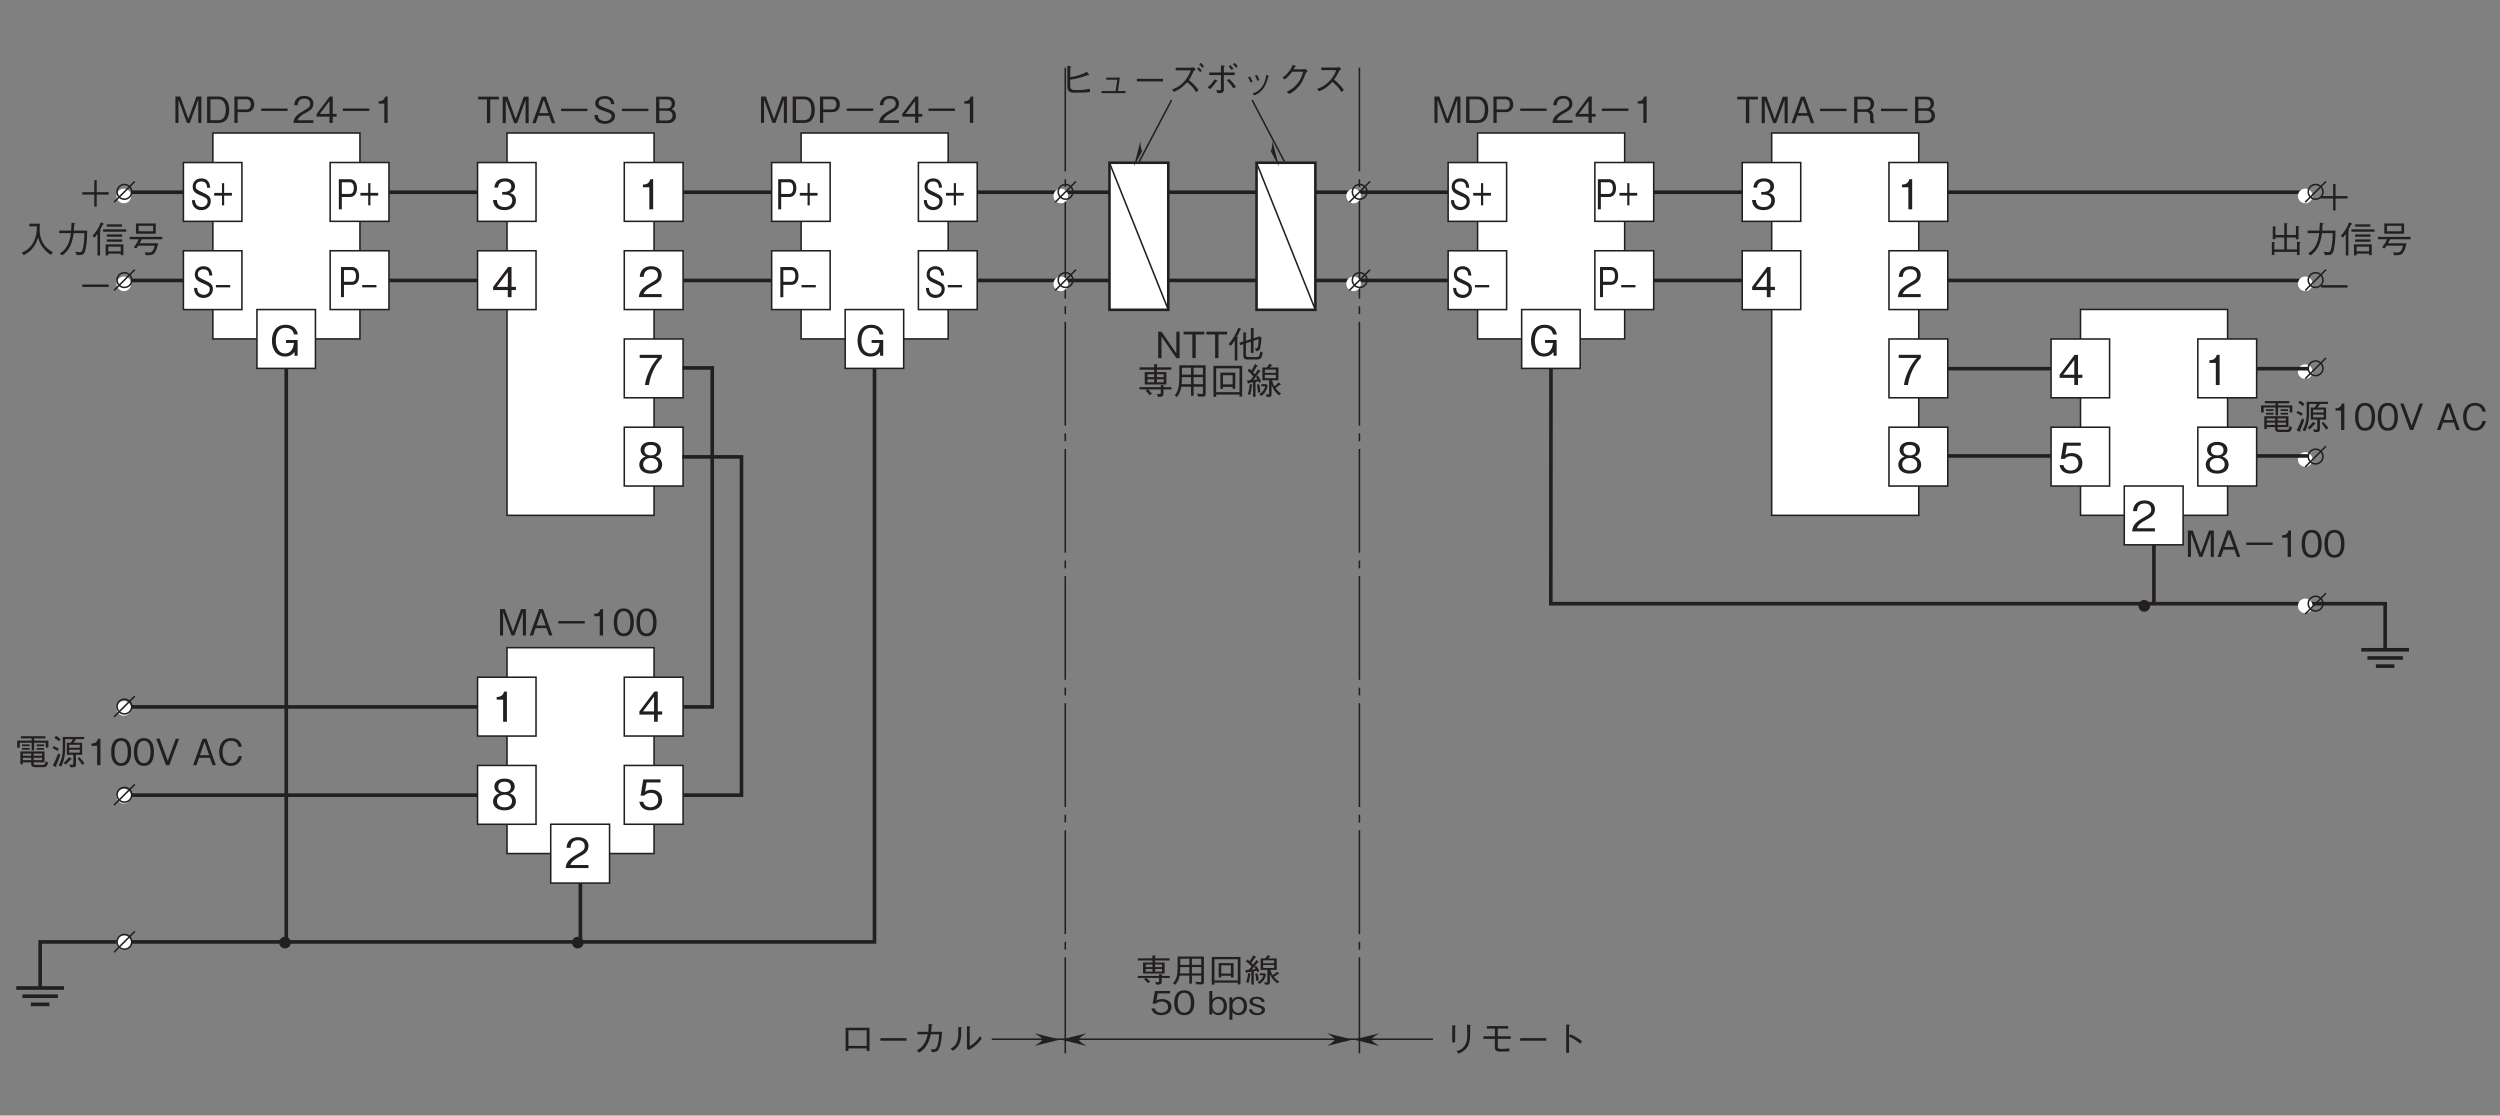 <?xml version="1.0" encoding="UTF-8"?>
<svg xmlns="http://www.w3.org/2000/svg" xmlns:xlink="http://www.w3.org/1999/xlink" width="481.89pt" height="215.03pt" viewBox="0 0 481.89 215.03" version="1.2">
<rect x="0" y="0" width="481.89" height="215.03" fill="#808080" stroke="none"/>
<defs>
<g>
<symbol overflow="visible" id="glyph0-0">
<path style="stroke:none;" d="M 0.797 0.953 L 7.172 0.953 L 7.172 -7.016 L 0.797 -7.016 Z M 3.984 -3.359 L 1.453 -6.609 L 6.516 -6.609 Z M 4.234 -3.031 L 6.766 -6.281 L 6.766 0.234 Z M 1.453 0.562 L 3.984 -2.703 L 6.516 0.562 Z M 1.188 -6.281 L 3.734 -3.031 L 1.188 0.234 Z M 1.188 -6.281 "/>
</symbol>
<symbol overflow="visible" id="glyph0-1">
<path style="stroke:none;" d="M 4.703 -1.375 L 4.703 -1.984 L 3.859 -1.984 L 3.859 -5.812 L 3.203 -5.812 L 0.312 -1.984 L 0.312 -1.375 L 3.141 -1.375 L 3.141 0 L 3.859 0 L 3.859 -1.375 Z M 3.141 -1.984 L 1 -1.984 L 3.141 -4.828 Z M 3.141 -1.984 "/>
</symbol>
<symbol overflow="visible" id="glyph0-2">
<path style="stroke:none;" d="M 4.703 -1.703 C 4.703 -2.844 3.844 -3.047 3.516 -3.141 C 3.766 -3.219 4.531 -3.469 4.531 -4.453 C 4.531 -5.359 3.766 -5.969 2.594 -5.969 C 1.703 -5.969 0.656 -5.594 0.547 -4.188 L 1.266 -4.188 C 1.281 -4.406 1.312 -4.688 1.547 -4.984 C 1.812 -5.281 2.203 -5.375 2.594 -5.375 C 3.562 -5.375 3.812 -4.828 3.812 -4.375 C 3.812 -3.609 3.016 -3.359 2.578 -3.359 L 2.062 -3.359 L 2.062 -2.828 L 2.672 -2.828 C 3.297 -2.828 4 -2.562 4 -1.719 C 4 -1 3.5 -0.438 2.516 -0.438 C 1.125 -0.438 1.047 -1.484 1.031 -1.797 L 0.297 -1.797 C 0.328 -1.484 0.344 -1.078 0.672 -0.625 C 1.109 -0.016 1.828 0.156 2.5 0.156 C 3.906 0.156 4.703 -0.672 4.703 -1.703 Z M 4.703 -1.703 "/>
</symbol>
<symbol overflow="visible" id="glyph0-3">
<path style="stroke:none;" d="M 2.969 0 L 2.969 -5.812 L 2.422 -5.812 C 2.172 -4.844 1.516 -4.812 1 -4.766 L 1 -4.25 L 2.234 -4.25 L 2.234 0 Z M 2.969 0 "/>
</symbol>
<symbol overflow="visible" id="glyph0-4">
<path style="stroke:none;" d="M 4.609 0 L 4.609 -0.594 L 1.125 -0.594 C 1.281 -0.969 1.484 -1.469 2.953 -2.25 C 4.016 -2.812 4.609 -3.25 4.609 -4.281 C 4.609 -5.594 3.422 -5.969 2.594 -5.969 C 2.297 -5.969 1.469 -5.922 0.922 -5.312 C 0.453 -4.812 0.422 -4.25 0.391 -3.906 L 1.156 -3.906 C 1.172 -4.219 1.234 -5.375 2.609 -5.375 C 3.141 -5.375 3.891 -5.156 3.891 -4.234 C 3.891 -3.5 3.5 -3.297 2.641 -2.797 C 1.172 -1.969 0.328 -1.391 0.203 0 Z M 4.609 0 "/>
</symbol>
<symbol overflow="visible" id="glyph0-5">
<path style="stroke:none;" d="M 4.641 -5.219 L 4.641 -5.812 L 0.375 -5.812 L 0.375 -5.219 L 3.859 -5.219 C 3.312 -4.578 2.828 -4.016 2.266 -2.812 C 1.844 -1.906 1.5 -0.984 1.391 0 L 2.156 0 C 2.453 -1.953 3.281 -3.781 4.641 -5.219 Z M 4.641 -5.219 "/>
</symbol>
<symbol overflow="visible" id="glyph0-6">
<path style="stroke:none;" d="M 4.703 -1.562 C 4.703 -2.688 3.781 -3.031 3.5 -3.141 C 4.141 -3.344 4.469 -3.875 4.469 -4.438 C 4.469 -5.266 3.812 -5.969 2.516 -5.969 C 1.25 -5.969 0.547 -5.297 0.547 -4.438 C 0.547 -3.859 0.891 -3.344 1.516 -3.141 C 1.25 -3.031 0.297 -2.688 0.297 -1.562 C 0.297 -0.594 1.078 0.156 2.516 0.156 C 3.906 0.156 4.703 -0.578 4.703 -1.562 Z M 3.719 -4.359 C 3.719 -3.547 3.047 -3.359 2.516 -3.359 C 1.953 -3.359 1.297 -3.562 1.297 -4.359 C 1.297 -5.172 1.938 -5.375 2.516 -5.375 C 3.062 -5.375 3.719 -5.172 3.719 -4.359 Z M 3.953 -1.625 C 3.953 -1.047 3.578 -0.438 2.516 -0.438 C 1.438 -0.438 1.047 -1.047 1.047 -1.625 C 1.047 -2.375 1.656 -2.859 2.516 -2.859 C 3.406 -2.859 3.953 -2.328 3.953 -1.625 Z M 3.953 -1.625 "/>
</symbol>
<symbol overflow="visible" id="glyph0-7">
<path style="stroke:none;" d="M 4.703 -1.859 C 4.703 -3.141 3.828 -3.812 2.641 -3.812 C 1.938 -3.812 1.609 -3.578 1.406 -3.438 L 1.703 -5.219 L 4.391 -5.219 L 4.391 -5.812 L 1.062 -5.812 L 0.547 -2.688 L 1.297 -2.688 C 1.625 -3.125 2.188 -3.219 2.547 -3.219 C 3.859 -3.219 3.953 -2.125 3.953 -1.859 C 3.953 -0.922 3.234 -0.438 2.422 -0.438 C 1.75 -0.438 1.172 -0.812 1.062 -1.5 L 0.297 -1.5 C 0.484 -0.5 1.156 0.156 2.422 0.156 C 3.656 0.156 4.703 -0.531 4.703 -1.859 Z M 4.703 -1.859 "/>
</symbol>
<symbol overflow="visible" id="glyph0-8">
<path style="stroke:none;" d="M 5.516 -4.094 C 5.328 -5.219 4.531 -5.969 3.156 -5.969 C 1.078 -5.969 0.516 -4.234 0.516 -2.906 C 0.516 -1.172 1.406 0.156 3.016 0.156 C 4.078 0.156 4.516 -0.328 4.859 -0.719 L 4.859 0 L 5.469 0 L 5.469 -3.031 L 3.234 -3.031 L 3.234 -2.469 L 4.766 -2.469 C 4.719 -2.078 4.516 -0.438 3.031 -0.438 C 1.828 -0.438 1.266 -1.578 1.266 -2.891 C 1.266 -3.484 1.375 -5.375 3.141 -5.375 C 4.469 -5.375 4.688 -4.438 4.766 -4.094 Z M 5.516 -4.094 "/>
</symbol>
<symbol overflow="visible" id="glyph1-0">
<path style="stroke:none;" d="M 0.703 0.844 L 6.266 0.844 L 6.266 -6.125 L 0.703 -6.125 Z M 3.484 -2.938 L 1.266 -5.781 L 5.703 -5.781 Z M 3.703 -2.641 L 5.922 -5.5 L 5.922 0.203 Z M 1.266 0.484 L 3.484 -2.359 L 5.703 0.484 Z M 1.047 -5.5 L 3.266 -2.641 L 1.047 0.203 Z M 1.047 -5.5 "/>
</symbol>
<symbol overflow="visible" id="glyph1-1">
<path style="stroke:none;" d="M 4.188 -4.562 L 4.188 -5.094 L 0.188 -5.094 L 0.188 -4.562 L 1.875 -4.562 L 1.875 0 L 2.516 0 L 2.516 -4.562 Z M 4.188 -4.562 "/>
</symbol>
<symbol overflow="visible" id="glyph1-2">
<path style="stroke:none;" d="M 5.531 0 L 5.531 -5.094 L 4.594 -5.094 L 3.031 -0.766 L 1.469 -5.094 L 0.531 -5.094 L 0.531 0 L 1.125 0 L 1.125 -4.484 L 2.75 0 L 3.312 0 L 4.938 -4.484 L 4.938 0 Z M 5.531 0 "/>
</symbol>
<symbol overflow="visible" id="glyph1-3">
<path style="stroke:none;" d="M 4.578 0 L 2.766 -5.094 L 2.016 -5.094 L 0.188 0 L 0.844 0 L 1.328 -1.422 L 3.438 -1.422 L 3.938 0 Z M 3.281 -1.922 L 1.5 -1.922 L 2.391 -4.469 Z M 3.281 -1.922 "/>
</symbol>
<symbol overflow="visible" id="glyph1-4">
<path style="stroke:none;" d="M 0.938 -2.312 L 6.031 -2.312 L 6.031 -2.781 L 0.938 -2.781 Z M 0.938 -2.312 "/>
</symbol>
<symbol overflow="visible" id="glyph1-5">
<path style="stroke:none;" d="M 4.375 -1.359 C 4.375 -2.141 3.828 -2.422 2.719 -2.828 C 1.453 -3.297 1.219 -3.391 1.219 -3.875 C 1.219 -4.375 1.609 -4.703 2.406 -4.703 C 3.516 -4.703 3.578 -3.984 3.594 -3.656 L 4.25 -3.656 C 4.234 -3.828 4.203 -4.172 3.984 -4.516 C 3.562 -5.156 2.766 -5.219 2.422 -5.219 C 1.391 -5.219 0.562 -4.703 0.562 -3.828 C 0.562 -2.906 1.328 -2.641 2.328 -2.312 C 3.484 -1.922 3.719 -1.781 3.719 -1.344 C 3.719 -0.891 3.281 -0.391 2.453 -0.391 C 2.266 -0.391 1.797 -0.438 1.453 -0.688 C 1.094 -0.953 1.078 -1.359 1.062 -1.562 L 0.406 -1.562 C 0.422 -1.312 0.438 -0.969 0.688 -0.609 C 1.156 0.047 1.969 0.141 2.391 0.141 C 3.469 0.141 4.375 -0.422 4.375 -1.359 Z M 4.375 -1.359 "/>
</symbol>
<symbol overflow="visible" id="glyph1-6">
<path style="stroke:none;" d="M 4.375 -1.422 C 4.375 -1.672 4.312 -1.984 4.141 -2.234 C 3.938 -2.531 3.75 -2.609 3.547 -2.688 C 3.781 -2.828 4.188 -3.078 4.188 -3.781 C 4.188 -4.453 3.781 -5.094 2.781 -5.094 L 0.547 -5.094 L 0.547 0 L 2.906 0 C 3.953 0 4.375 -0.75 4.375 -1.422 Z M 3.547 -3.719 C 3.547 -3.156 3.219 -2.844 2.641 -2.844 L 1.172 -2.844 L 1.172 -4.578 L 2.641 -4.578 C 3.203 -4.578 3.547 -4.297 3.547 -3.719 Z M 3.719 -1.453 C 3.719 -0.781 3.234 -0.516 2.703 -0.516 L 1.172 -0.516 L 1.172 -2.391 L 2.703 -2.391 C 3.297 -2.391 3.719 -2.094 3.719 -1.453 Z M 3.719 -1.453 "/>
</symbol>
<symbol overflow="visible" id="glyph1-7">
<path style="stroke:none;" d="M 4.484 0 L 4.484 -0.109 C 4.375 -0.172 4.328 -0.234 4.297 -0.391 C 4.266 -0.531 4.25 -0.766 4.25 -0.984 L 4.25 -1.359 C 4.25 -1.516 4.234 -1.828 4.062 -2.094 C 3.922 -2.359 3.766 -2.406 3.578 -2.453 C 3.703 -2.516 3.844 -2.578 3.984 -2.703 C 4.234 -2.953 4.375 -3.344 4.375 -3.719 C 4.375 -4.359 4 -5.094 2.969 -5.094 L 0.547 -5.094 L 0.547 0 L 1.172 0 L 1.172 -2.172 L 2.766 -2.172 C 3.219 -2.172 3.609 -2 3.609 -1.312 L 3.609 -0.875 C 3.609 -0.453 3.641 -0.266 3.734 0 Z M 3.719 -3.641 C 3.719 -3.109 3.375 -2.672 2.781 -2.672 L 1.172 -2.672 L 1.172 -4.578 L 2.844 -4.578 C 3.453 -4.578 3.719 -4.125 3.719 -3.641 Z M 3.719 -3.641 "/>
</symbol>
<symbol overflow="visible" id="glyph1-8">
<path style="stroke:none;" d="M 2.594 0 L 2.594 -5.094 L 2.109 -5.094 C 1.891 -4.234 1.328 -4.203 0.875 -4.172 L 0.875 -3.719 L 1.953 -3.719 L 1.953 0 Z M 2.594 0 "/>
</symbol>
<symbol overflow="visible" id="glyph1-9">
<path style="stroke:none;" d="M 4.125 -2.547 C 4.125 -3.812 3.75 -5.219 2.188 -5.219 C 0.641 -5.219 0.266 -3.828 0.266 -2.547 C 0.266 -1.266 0.641 0.141 2.188 0.141 C 3.75 0.141 4.125 -1.266 4.125 -2.547 Z M 3.469 -2.547 C 3.469 -1.359 3.172 -0.391 2.188 -0.391 C 1.219 -0.391 0.922 -1.359 0.922 -2.547 C 0.922 -3.688 1.203 -4.703 2.188 -4.703 C 3.172 -4.703 3.469 -3.719 3.469 -2.547 Z M 3.469 -2.547 "/>
</symbol>
<symbol overflow="visible" id="glyph1-10">
<path style="stroke:none;" d="M 4.844 -2.531 C 4.844 -4.047 4.172 -5.094 2.781 -5.094 L 0.578 -5.094 L 0.578 0 L 2.781 0 C 3.156 0 3.734 -0.109 4.094 -0.422 C 4.547 -0.812 4.844 -1.562 4.844 -2.531 Z M 4.188 -2.547 C 4.188 -1.844 4 -1.25 3.734 -0.938 C 3.562 -0.734 3.188 -0.531 2.766 -0.531 L 1.219 -0.531 L 1.219 -4.562 L 2.766 -4.562 C 3.938 -4.562 4.188 -3.375 4.188 -2.547 Z M 4.188 -2.547 "/>
</symbol>
<symbol overflow="visible" id="glyph1-11">
<path style="stroke:none;" d="M 4.375 -3.562 C 4.375 -4.531 3.75 -5.094 2.906 -5.094 L 0.547 -5.094 L 0.547 0 L 1.172 0 L 1.172 -2.078 L 2.906 -2.078 C 3.844 -2.078 4.375 -2.703 4.375 -3.562 Z M 3.719 -3.578 C 3.719 -3.062 3.484 -2.594 2.844 -2.594 L 1.172 -2.594 L 1.172 -4.562 L 2.844 -4.562 C 3.422 -4.562 3.719 -4.188 3.719 -3.578 Z M 3.719 -3.578 "/>
</symbol>
<symbol overflow="visible" id="glyph1-12">
<path style="stroke:none;" d="M 4.031 0 L 4.031 -0.516 L 0.984 -0.516 C 1.125 -0.844 1.297 -1.281 2.578 -1.969 C 3.516 -2.453 4.031 -2.844 4.031 -3.75 C 4.031 -4.891 2.984 -5.219 2.266 -5.219 C 2.016 -5.219 1.281 -5.188 0.797 -4.641 C 0.391 -4.203 0.375 -3.719 0.344 -3.422 L 1.016 -3.422 C 1.031 -3.688 1.078 -4.703 2.281 -4.703 C 2.75 -4.703 3.406 -4.516 3.406 -3.703 C 3.406 -3.062 3.062 -2.875 2.312 -2.453 C 1.031 -1.719 0.281 -1.219 0.188 0 Z M 4.031 0 "/>
</symbol>
<symbol overflow="visible" id="glyph1-13">
<path style="stroke:none;" d="M 4.125 -1.203 L 4.125 -1.734 L 3.375 -1.734 L 3.375 -5.094 L 2.797 -5.094 L 0.266 -1.734 L 0.266 -1.203 L 2.75 -1.203 L 2.75 0 L 3.375 0 L 3.375 -1.203 Z M 2.75 -1.734 L 0.875 -1.734 L 2.75 -4.219 Z M 2.75 -1.734 "/>
</symbol>
<symbol overflow="visible" id="glyph1-14">
<path style="stroke:none;" d="M 0.938 -2.312 L 3.25 -2.312 L 3.25 0 L 3.719 0 L 3.719 -2.312 L 6.031 -2.312 L 6.031 -2.781 L 3.719 -2.781 L 3.719 -5.094 L 3.25 -5.094 L 3.25 -2.781 L 0.938 -2.781 Z M 0.938 -2.312 "/>
</symbol>
<symbol overflow="visible" id="glyph1-15">
<path style="stroke:none;" d="M 6.484 -0.094 C 6 -0.359 5.062 -0.891 4.422 -2.156 C 4.094 -2.828 3.906 -3.672 3.922 -4.406 C 3.922 -4.516 3.938 -5.031 3.938 -5.141 C 3.953 -5.391 3.953 -5.469 3.953 -5.609 L 1.938 -5.609 L 1.938 -5.094 L 3.391 -5.094 C 3.359 -4.062 3.266 -2.984 2.641 -1.891 C 1.922 -0.656 0.922 -0.219 0.453 -0.016 L 0.844 0.453 C 2.562 -0.391 3.203 -1.625 3.609 -2.953 C 3.844 -2.203 4.016 -1.703 4.547 -1 C 5.156 -0.188 5.734 0.172 6.078 0.391 Z M 6.484 -0.094 "/>
</symbol>
<symbol overflow="visible" id="glyph1-16">
<path style="stroke:none;" d="M 1.297 0.516 C 2.75 -0.5 3.281 -1.984 3.5 -3.781 L 5.578 -3.781 C 5.562 -2.969 5.531 -2.172 5.391 -1.375 C 5.219 -0.281 5.078 -0.125 4.672 -0.125 C 4.391 -0.125 4.031 -0.172 3.812 -0.188 L 4.094 0.438 L 4.547 0.438 C 5.219 0.438 5.547 0.359 5.781 -0.578 C 6.094 -1.891 6.109 -3.422 6.109 -4.281 L 3.547 -4.281 C 3.578 -4.75 3.578 -4.781 3.609 -5.422 C 3.766 -5.516 3.812 -5.547 3.812 -5.609 C 3.812 -5.672 3.688 -5.688 3.672 -5.703 L 3.094 -5.797 C 3.047 -4.828 3.031 -4.5 3.016 -4.281 L 0.734 -4.281 L 0.734 -3.781 L 2.969 -3.781 C 2.703 -1.047 1.375 -0.219 0.844 0.109 Z M 1.297 0.516 "/>
</symbol>
<symbol overflow="visible" id="glyph1-17">
<path style="stroke:none;" d="M 3.219 0.5 L 3.219 0.172 L 5.609 0.172 L 5.609 0.453 L 6.125 0.453 L 6.125 -1.625 L 2.703 -1.625 L 2.703 0.5 Z M 5.609 -0.281 L 3.219 -0.281 L 3.219 -1.172 L 5.609 -1.172 Z M 0.578 -2.922 C 0.859 -3.25 1.031 -3.5 1.125 -3.641 L 1.125 0.531 L 1.625 0.531 L 1.625 -4.125 C 1.656 -4.141 1.766 -4.25 1.766 -4.328 C 1.766 -4.391 1.688 -4.406 1.609 -4.422 C 1.781 -4.703 1.922 -4.969 2.141 -5.406 C 2.266 -5.453 2.359 -5.484 2.359 -5.547 C 2.359 -5.609 2.281 -5.641 2.25 -5.656 L 1.781 -5.891 C 1.422 -4.953 1.016 -4.203 0.156 -3.25 Z M 5.859 -5.031 L 5.859 -5.484 L 2.922 -5.484 L 2.922 -5.031 Z M 5.891 -3.094 L 5.891 -3.547 L 2.922 -3.547 L 2.922 -3.094 Z M 5.891 -2.125 L 5.891 -2.578 L 2.922 -2.578 L 2.922 -2.125 Z M 6.672 -4.062 L 6.672 -4.516 L 2.219 -4.516 L 2.219 -4.062 Z M 6.672 -4.062 "/>
</symbol>
<symbol overflow="visible" id="glyph1-18">
<path style="stroke:none;" d="M 5.391 -3.672 L 5.391 -5.656 L 1.578 -5.656 L 1.578 -3.672 Z M 4.891 -4.141 L 2.094 -4.141 L 2.094 -5.203 L 4.891 -5.203 Z M 6.641 -2.609 L 6.641 -3.062 L 0.359 -3.062 L 0.359 -2.609 L 2.125 -2.609 C 1.844 -2.031 1.578 -1.578 1.156 -1.031 L 1.672 -0.844 C 1.719 -0.906 1.953 -1.297 2 -1.375 L 5.188 -1.375 C 4.953 -0.438 4.703 -0.047 4.078 -0.047 C 3.938 -0.047 3.672 -0.062 3.312 -0.125 L 3.438 0.469 C 4.141 0.484 4.625 0.469 4.953 0.25 C 5.484 -0.141 5.797 -1.484 5.844 -1.828 L 2.281 -1.828 C 2.438 -2.062 2.562 -2.312 2.703 -2.609 Z M 6.641 -2.609 "/>
</symbol>
<symbol overflow="visible" id="glyph1-19">
<path style="stroke:none;" d="M 1.297 -0.172 L 5.656 -0.172 L 5.656 0.438 L 6.156 0.438 L 6.156 -1.797 C 6.203 -1.828 6.328 -1.922 6.328 -1.984 C 6.328 -2.016 6.266 -2.047 6.156 -2.062 L 5.656 -2.125 L 5.656 -0.641 L 3.703 -0.641 L 3.703 -2.938 L 5.453 -2.938 L 5.453 -2.609 L 5.953 -2.609 L 5.953 -4.875 C 6.031 -4.906 6.094 -4.969 6.094 -5 C 6.094 -5.062 6 -5.078 5.938 -5.094 L 5.453 -5.172 L 5.453 -3.422 L 3.703 -3.422 L 3.703 -5.453 C 3.812 -5.516 3.859 -5.547 3.859 -5.594 C 3.859 -5.656 3.766 -5.672 3.703 -5.672 L 3.203 -5.75 L 3.203 -3.422 L 1.484 -3.422 L 1.484 -4.828 C 1.531 -4.844 1.625 -4.906 1.625 -4.953 C 1.625 -5.031 1.516 -5.031 1.438 -5.047 L 0.984 -5.109 L 0.984 -2.609 L 1.484 -2.609 L 1.484 -2.938 L 3.203 -2.938 L 3.203 -0.641 L 1.297 -0.641 L 1.297 -1.859 C 1.344 -1.875 1.422 -1.891 1.422 -1.953 C 1.422 -2.016 1.297 -2.031 1.25 -2.047 L 0.812 -2.094 L 0.812 0.422 L 1.297 0.422 Z M 1.297 -0.172 "/>
</symbol>
<symbol overflow="visible" id="glyph1-20">
<path style="stroke:none;" d="M 5.75 -0.547 L 5.75 -2.656 L 1.094 -2.656 L 1.094 -0.172 L 1.578 -0.172 L 1.578 -0.547 L 3.188 -0.547 L 3.188 -0.375 C 3.188 0.016 3.188 0.391 4 0.391 L 5.578 0.391 C 5.844 0.391 6.219 0.391 6.453 -0.453 L 6 -0.797 C 5.875 -0.062 5.656 -0.062 5.422 -0.062 L 4.078 -0.062 C 3.734 -0.062 3.656 -0.141 3.656 -0.391 L 3.656 -0.547 Z M 1.578 -1.812 L 1.578 -2.234 L 3.188 -2.234 L 3.188 -1.812 Z M 5.266 -1.812 L 3.656 -1.812 L 3.656 -2.234 L 5.266 -2.234 Z M 1.578 -0.969 L 1.578 -1.422 L 3.188 -1.422 L 3.188 -0.969 Z M 3.656 -0.969 L 3.656 -1.422 L 5.266 -1.422 L 5.266 -0.969 Z M 3.266 -2.828 L 3.75 -2.828 L 3.75 -4.328 L 5.984 -4.328 L 5.984 -3.391 L 6.5 -3.391 L 6.5 -4.734 L 3.75 -4.734 L 3.75 -5.156 L 5.922 -5.156 L 5.922 -5.578 L 1.203 -5.578 L 1.203 -5.156 L 3.266 -5.156 L 3.266 -4.734 L 0.469 -4.734 L 0.469 -3.375 L 0.984 -3.375 L 0.984 -4.328 L 3.266 -4.328 Z M 2.891 -3.656 L 2.891 -4 L 1.422 -4 L 1.422 -3.656 Z M 2.891 -2.969 L 2.891 -3.312 L 1.422 -3.312 L 1.422 -2.969 Z M 5.672 -3.656 L 5.672 -4 L 4.234 -4 L 4.234 -3.656 Z M 5.672 -2.969 L 5.672 -3.312 L 4.234 -3.312 L 4.234 -2.969 Z M 5.672 -2.969 "/>
</symbol>
<symbol overflow="visible" id="glyph1-21">
<path style="stroke:none;" d="M 6.422 -5.016 L 6.422 -5.438 L 2.297 -5.438 L 2.297 -3.156 C 2.297 -1.766 1.953 -0.766 1.516 0.031 L 2 0.266 C 2.25 -0.219 2.766 -1.312 2.766 -3.25 L 2.766 -5.016 L 4.234 -5.016 C 4.125 -4.766 4.016 -4.578 3.844 -4.328 L 3.078 -4.328 L 3.078 -2 L 4.328 -2 L 4.328 -0.266 C 4.328 -0.125 4.266 -0.062 4.109 -0.062 C 4 -0.062 3.938 -0.078 3.531 -0.141 L 3.734 0.391 C 3.828 0.391 3.984 0.406 4.188 0.406 C 4.641 0.406 4.844 0.312 4.844 -0.125 L 4.844 -2 L 6.031 -2 L 6.031 -4.328 L 4.391 -4.328 C 4.547 -4.547 4.688 -4.719 4.844 -5.016 Z M 5.578 -3.359 L 3.531 -3.359 L 3.531 -3.922 L 5.578 -3.922 Z M 5.578 -2.422 L 3.531 -2.422 L 3.531 -2.969 L 5.578 -2.969 Z M 1.875 -5.016 C 1.609 -5.266 1.359 -5.453 0.984 -5.656 L 0.688 -5.234 C 1.031 -5.047 1.266 -4.875 1.562 -4.609 Z M 6.484 -0.375 C 6.219 -0.75 5.938 -1.109 5.469 -1.562 L 5.188 -1.234 C 5.516 -0.859 5.797 -0.5 6.062 -0.062 Z M 1.547 -3.156 C 1.25 -3.359 0.953 -3.516 0.531 -3.672 L 0.328 -3.266 C 0.688 -3.109 0.953 -2.969 1.281 -2.734 Z M 4.031 -1.188 C 4.031 -1.219 4 -1.25 3.953 -1.281 L 3.531 -1.562 C 3.172 -1.094 2.859 -0.781 2.484 -0.438 L 2.859 -0.094 C 3.266 -0.453 3.5 -0.703 3.812 -1.094 C 3.938 -1.094 4.031 -1.109 4.031 -1.188 Z M 1.844 -1.984 L 1.391 -2.25 C 1.172 -1.609 0.891 -0.906 0.375 0.062 L 0.875 0.297 C 0.922 0.312 0.969 0.328 1.016 0.328 C 1.047 0.328 1.094 0.328 1.094 0.25 C 1.094 0.188 1.062 0.125 1.031 0.062 C 1.422 -0.781 1.625 -1.344 1.844 -1.984 Z M 1.844 -1.984 "/>
</symbol>
<symbol overflow="visible" id="glyph1-22">
<path style="stroke:none;" d="M 4.578 -5.094 L 3.938 -5.094 L 2.391 -0.844 L 0.844 -5.094 L 0.188 -5.094 L 2.062 0 L 2.703 0 Z M 4.578 -5.094 "/>
</symbol>
<symbol overflow="visible" id="glyph1-23">
<path style="stroke:none;" d=""/>
</symbol>
<symbol overflow="visible" id="glyph1-24">
<path style="stroke:none;" d="M 4.844 -1.734 L 4.188 -1.734 C 4.125 -1.484 3.859 -0.375 2.688 -0.375 C 1.484 -0.375 1.094 -1.547 1.094 -2.531 C 1.094 -3.016 1.188 -4.703 2.734 -4.703 C 3.281 -4.703 4 -4.484 4.141 -3.547 L 4.812 -3.547 C 4.781 -3.75 4.703 -4.062 4.469 -4.422 C 3.984 -5.156 3.094 -5.219 2.75 -5.219 C 1.156 -5.219 0.438 -4 0.438 -2.562 C 0.438 -1.047 1.203 0.141 2.672 0.141 C 3.969 0.141 4.609 -0.688 4.844 -1.734 Z M 4.844 -1.734 "/>
</symbol>
<symbol overflow="visible" id="glyph1-25">
<path style="stroke:none;" d="M 4.703 0 L 4.703 -5.094 L 4.078 -5.094 L 4.078 -0.922 L 1.219 -5.094 L 0.578 -5.094 L 0.578 0 L 1.219 0 L 1.219 -4.156 L 4.078 0 Z M 4.703 0 "/>
</symbol>
<symbol overflow="visible" id="glyph1-26">
<path style="stroke:none;" d="M 6.656 -1.062 L 6.203 -1.297 C 6.062 -0.281 5.891 -0.203 5.422 -0.203 L 4 -0.203 C 3.484 -0.203 3.422 -0.359 3.422 -0.656 L 3.422 -2.859 C 3.547 -2.906 4.266 -3.141 4.375 -3.172 L 4.375 -1.016 L 4.891 -1.016 L 4.891 -3.344 C 5.406 -3.516 5.547 -3.562 5.875 -3.672 C 5.875 -3.141 5.766 -2.453 5.734 -2.297 C 5.672 -1.875 5.531 -1.859 5.156 -1.875 L 5.391 -1.344 C 5.766 -1.375 6.078 -1.422 6.188 -2.016 C 6.266 -2.391 6.391 -3.406 6.422 -3.922 L 6.047 -4.203 C 5.812 -4.125 5.422 -4 4.891 -3.812 L 4.891 -5.531 C 4.938 -5.594 5 -5.656 5 -5.703 C 5 -5.703 5 -5.766 4.844 -5.781 L 4.375 -5.828 L 4.375 -3.656 C 4.266 -3.609 4.234 -3.609 4.172 -3.578 C 4.062 -3.547 3.531 -3.375 3.422 -3.344 L 3.422 -4.688 C 3.484 -4.75 3.531 -4.766 3.531 -4.812 C 3.531 -4.844 3.469 -4.891 3.406 -4.906 L 2.922 -4.984 L 2.922 -3.203 C 2.406 -3.047 2.297 -3.016 2.156 -2.969 L 2.328 -2.5 C 2.719 -2.641 2.75 -2.641 2.922 -2.703 L 2.922 -0.578 C 2.922 -0.172 3.047 0.266 3.625 0.266 L 5.578 0.266 C 6.266 0.266 6.516 -0.047 6.656 -1.062 Z M 2.516 -5.562 C 2.516 -5.609 2.438 -5.656 2.391 -5.672 L 1.938 -5.859 C 1.703 -5.203 1.25 -4.094 0.078 -2.688 L 0.516 -2.375 C 0.828 -2.734 1 -3 1.266 -3.422 L 1.266 0.469 L 1.766 0.469 L 1.766 -3.812 C 1.812 -3.859 1.891 -3.953 1.891 -4 C 1.891 -4.031 1.859 -4.047 1.812 -4.062 L 1.656 -4.094 C 1.891 -4.484 2.125 -4.906 2.312 -5.438 C 2.5 -5.531 2.516 -5.531 2.516 -5.562 Z M 2.516 -5.562 "/>
</symbol>
<symbol overflow="visible" id="glyph1-27">
<path style="stroke:none;" d="M 3.219 -5.188 L 0.406 -5.188 L 0.406 -4.734 L 3.219 -4.734 L 3.219 -4.281 L 1.406 -4.281 L 1.406 -1.891 L 5.578 -1.891 L 5.578 -4.281 L 3.75 -4.281 L 3.75 -4.734 L 6.531 -4.734 L 6.531 -5.188 L 3.75 -5.188 L 3.75 -5.578 C 3.844 -5.641 3.875 -5.672 3.875 -5.719 C 3.875 -5.75 3.812 -5.766 3.75 -5.766 L 3.219 -5.828 Z M 3.219 -3.297 L 1.922 -3.297 L 1.922 -3.859 L 3.219 -3.859 Z M 5.062 -3.297 L 3.75 -3.297 L 3.75 -3.859 L 5.062 -3.859 Z M 3.219 -2.312 L 1.922 -2.312 L 1.922 -2.891 L 3.219 -2.891 Z M 5.062 -2.312 L 3.75 -2.312 L 3.75 -2.891 L 5.062 -2.891 Z M 1.922 -0.938 L 1.609 -0.672 C 1.859 -0.422 2.078 -0.172 2.359 0.188 L 2.781 -0.125 C 2.516 -0.453 2.328 -0.656 2.047 -0.938 L 4.5 -0.938 L 4.5 -0.297 C 4.5 -0.094 4.422 -0.047 4.219 -0.047 C 4.188 -0.047 4.062 -0.047 3.75 -0.062 L 3.969 0.516 C 4.844 0.5 5.016 0.391 5.016 -0.188 L 5.016 -0.938 L 6.562 -0.938 L 6.562 -1.375 L 5.016 -1.375 L 5.016 -1.5 C 5.109 -1.547 5.172 -1.609 5.172 -1.656 C 5.172 -1.703 5.094 -1.719 4.984 -1.734 L 4.5 -1.781 L 4.5 -1.375 L 0.391 -1.375 L 0.391 -0.938 Z M 1.922 -0.938 "/>
</symbol>
<symbol overflow="visible" id="glyph1-28">
<path style="stroke:none;" d="M 6.172 -0.062 L 6.172 -5.594 L 1.109 -5.594 C 1.109 -3.359 1.109 -2.703 1.047 -2.047 C 1 -1.438 0.891 -0.656 0.219 0.203 L 0.641 0.547 C 1.156 -0.109 1.344 -0.672 1.5 -1.453 L 3.359 -1.453 L 3.359 0.297 L 3.859 0.297 L 3.859 -1.453 L 5.656 -1.453 L 5.656 -0.312 C 5.656 -0.156 5.641 -0.047 5.422 -0.047 C 5.172 -0.047 4.703 -0.109 4.531 -0.141 L 4.734 0.453 L 5.609 0.453 C 6.062 0.453 6.172 0.312 6.172 -0.062 Z M 5.656 -3.781 L 3.859 -3.781 L 3.859 -5.109 L 5.656 -5.109 Z M 5.656 -1.938 L 3.859 -1.938 L 3.859 -3.297 L 5.656 -3.297 Z M 3.359 -3.781 L 1.609 -3.781 L 1.609 -5.109 L 3.359 -5.109 Z M 3.359 -1.938 L 1.547 -1.938 C 1.594 -2.297 1.609 -2.594 1.609 -3.297 L 3.359 -3.297 Z M 3.359 -1.938 "/>
</symbol>
<symbol overflow="visible" id="glyph1-29">
<path style="stroke:none;" d="M 6.25 0.453 L 6.25 -5.484 L 0.719 -5.484 L 0.719 0.5 L 1.234 0.5 L 1.234 0.062 L 5.734 0.062 L 5.734 0.453 Z M 5.734 -0.406 L 1.234 -0.406 L 1.234 -5 L 5.734 -5 Z M 4.922 -1.047 L 4.922 -4.172 L 2.047 -4.172 L 2.047 -1.047 L 2.547 -1.047 L 2.547 -1.422 L 4.406 -1.422 L 4.406 -1.047 Z M 4.406 -1.906 L 2.547 -1.906 L 2.547 -3.672 L 4.406 -3.672 Z M 4.406 -1.906 "/>
</symbol>
<symbol overflow="visible" id="glyph1-30">
<path style="stroke:none;" d="M 0.828 0.141 C 0.984 -0.422 1.094 -0.938 1.156 -1.688 C 1.266 -1.734 1.297 -1.75 1.297 -1.797 C 1.297 -1.859 1.219 -1.875 1.203 -1.875 L 0.75 -1.953 C 0.656 -0.906 0.469 -0.328 0.359 -0.016 Z M 2.969 -1.953 L 2.969 -1.531 L 3.719 -1.531 C 3.469 -0.641 3.031 -0.328 2.562 0 L 2.969 0.328 C 3.844 -0.281 4.094 -1.078 4.203 -1.688 L 3.938 -1.953 Z M 0.328 -4.562 C 0.625 -4.312 1.047 -3.922 1.422 -3.438 C 1.109 -3.016 0.922 -2.797 0.812 -2.688 C 0.703 -2.672 0.578 -2.672 0.453 -2.672 C 0.328 -2.672 0.297 -2.672 0.219 -2.688 L 0.359 -2.094 C 0.375 -2.047 0.391 -2 0.422 -2 C 0.484 -2 0.516 -2.062 0.594 -2.172 C 0.781 -2.188 0.984 -2.219 1.375 -2.297 L 1.375 0.484 L 1.859 0.484 L 1.859 -2.391 C 1.938 -2.406 2.328 -2.484 2.406 -2.5 C 2.453 -2.406 2.516 -2.25 2.547 -2.203 L 2.938 -2.453 C 2.766 -2.859 2.594 -3.188 2.312 -3.594 L 1.922 -3.359 C 2.062 -3.156 2.109 -3.047 2.188 -2.875 C 2.047 -2.844 2 -2.828 1.438 -2.734 C 1.766 -3.188 2.234 -3.812 2.641 -4.344 C 2.719 -4.328 2.828 -4.328 2.828 -4.391 C 2.828 -4.438 2.781 -4.469 2.766 -4.484 L 2.344 -4.828 C 2.156 -4.484 1.969 -4.188 1.719 -3.859 C 1.609 -3.969 1.422 -4.188 1.406 -4.203 C 1.531 -4.422 1.75 -4.812 2.078 -5.328 C 2.25 -5.344 2.297 -5.359 2.297 -5.406 C 2.297 -5.422 2.281 -5.469 2.234 -5.5 L 1.734 -5.844 C 1.562 -5.391 1.312 -4.969 1.047 -4.562 C 0.844 -4.75 0.781 -4.828 0.641 -4.938 Z M 2.109 -1.844 C 2.266 -1.281 2.312 -0.531 2.328 -0.297 L 2.781 -0.391 C 2.781 -0.781 2.734 -1.297 2.547 -1.953 Z M 6.266 -2.703 L 6.266 -5.172 L 4.609 -5.172 C 4.672 -5.234 4.797 -5.391 4.875 -5.469 C 4.969 -5.5 5.047 -5.516 5.047 -5.578 C 5.047 -5.609 5.016 -5.641 4.984 -5.656 L 4.516 -5.891 C 4.453 -5.766 4.328 -5.516 4.047 -5.172 L 3.172 -5.172 L 3.172 -2.703 L 4.469 -2.703 L 4.469 -0.188 C 4.469 -0.031 4.453 0.047 4.203 0.047 C 4.109 0.047 4.078 0.047 3.828 0.031 L 4.031 0.516 C 4.906 0.531 4.953 0.469 4.953 -0.281 L 4.953 -1.797 C 5.375 -0.609 6.031 -0.078 6.406 0.219 L 6.766 -0.141 C 6.578 -0.266 6.219 -0.516 5.719 -1.203 C 5.953 -1.359 6.312 -1.641 6.547 -1.812 C 6.688 -1.812 6.734 -1.812 6.734 -1.875 C 6.734 -1.922 6.688 -1.953 6.688 -1.969 L 6.328 -2.297 C 6.078 -2 5.875 -1.812 5.484 -1.547 C 5.25 -1.938 5.156 -2.234 5.047 -2.703 Z M 5.766 -4.125 L 3.656 -4.125 L 3.656 -4.75 L 5.766 -4.75 Z M 5.766 -3.094 L 3.656 -3.094 L 3.656 -3.75 L 5.766 -3.75 Z M 5.766 -3.094 "/>
</symbol>
<symbol overflow="visible" id="glyph1-31">
<path style="stroke:none;" d="M 2.062 -2.562 C 3.031 -2.703 3.703 -2.844 5.422 -3.438 C 5.562 -3.406 5.578 -3.391 5.625 -3.391 C 5.641 -3.391 5.688 -3.391 5.688 -3.453 C 5.688 -3.5 5.656 -3.547 5.641 -3.578 L 5.297 -4.078 C 4.359 -3.609 3.531 -3.266 2.062 -3.047 L 2.062 -4.859 C 2.203 -4.953 2.266 -4.984 2.266 -5.031 C 2.266 -5.094 2.125 -5.125 2.078 -5.141 L 1.5 -5.266 L 1.5 -1.391 C 1.5 -0.453 1.703 -0.062 2.938 -0.062 C 4.734 -0.062 5.219 -0.094 5.844 -0.188 L 5.844 -0.812 C 5.031 -0.656 4.547 -0.562 3.297 -0.562 C 2.344 -0.562 2.062 -0.625 2.062 -1.469 Z M 2.062 -2.562 "/>
</symbol>
<symbol overflow="visible" id="glyph1-32">
<path style="stroke:none;" d="M 4.281 -0.375 L 4.656 -2.969 L 2.031 -2.969 L 2.031 -2.562 L 4.156 -2.562 L 3.828 -0.375 L 1.125 -0.375 L 1.125 0.031 L 5.75 0.031 L 5.75 -0.375 Z M 4.281 -0.375 "/>
</symbol>
<symbol overflow="visible" id="glyph1-33">
<path style="stroke:none;" d="M 6 -2.234 L 6 -2.734 L 0.969 -2.734 L 0.969 -2.234 Z M 6 -2.234 "/>
</symbol>
<symbol overflow="visible" id="glyph1-34">
<path style="stroke:none;" d="M 4.922 -5.016 C 4.844 -4.969 4.703 -4.875 4.609 -4.875 L 1.484 -4.875 L 1.484 -4.375 L 4.391 -4.375 C 4.172 -3.766 3.875 -3 2.984 -2.078 C 2.078 -1.141 1.375 -0.891 0.781 -0.688 L 1.172 -0.219 C 1.688 -0.438 2.516 -0.812 3.688 -2.062 C 4.391 -1.578 4.953 -0.953 5.422 -0.141 L 5.891 -0.547 C 5.453 -1.203 4.938 -1.734 4.031 -2.5 C 4.312 -2.906 4.422 -3.094 4.953 -4.234 C 5.031 -4.328 5.062 -4.344 5.344 -4.531 Z M 6 -5.516 C 6.328 -5.266 6.516 -4.984 6.625 -4.844 L 6.938 -5.156 C 6.719 -5.438 6.516 -5.641 6.312 -5.812 Z M 5.578 -4.688 C 5.766 -4.516 6.047 -4.25 6.188 -4 L 6.5 -4.328 C 6.422 -4.422 6.172 -4.719 5.875 -4.953 Z M 5.578 -4.688 "/>
</symbol>
<symbol overflow="visible" id="glyph1-35">
<path style="stroke:none;" d="M 3.234 -0.812 C 3.219 -0.578 3.172 -0.516 2.984 -0.516 C 2.766 -0.516 2.453 -0.562 2.328 -0.578 L 2.531 0.016 C 2.734 0.031 3.062 0.031 3.25 0 C 3.781 -0.094 3.797 -0.406 3.797 -0.844 L 3.797 -3.453 L 5.891 -3.453 L 5.891 -3.953 L 3.797 -3.953 L 3.797 -5.031 C 3.938 -5.125 3.953 -5.141 3.953 -5.188 C 3.953 -5.234 3.906 -5.25 3.797 -5.266 L 3.234 -5.328 L 3.234 -3.953 L 0.969 -3.953 L 0.969 -3.453 L 3.234 -3.453 Z M 1.109 -0.75 C 1.656 -1.172 2.141 -1.875 2.359 -2.203 C 2.484 -2.219 2.578 -2.219 2.578 -2.281 C 2.578 -2.328 2.547 -2.375 2.484 -2.406 L 1.984 -2.641 C 1.906 -2.469 1.828 -2.297 1.469 -1.859 C 1.094 -1.406 0.859 -1.25 0.641 -1.094 Z M 4.375 -2.406 C 4.672 -2.156 5.203 -1.641 5.625 -0.891 L 6.125 -1.172 C 5.859 -1.609 5.422 -2.188 4.75 -2.734 Z M 6.484 -5.141 C 6.344 -5.312 6.094 -5.625 5.875 -5.812 L 5.547 -5.531 C 5.75 -5.359 6.078 -4.953 6.156 -4.859 Z M 5.641 -4.703 C 5.484 -4.922 5.234 -5.188 5.047 -5.375 L 4.719 -5.094 C 4.922 -4.906 5.25 -4.516 5.312 -4.422 Z M 5.641 -4.703 "/>
</symbol>
<symbol overflow="visible" id="glyph1-36">
<path style="stroke:none;" d="M 1.484 -3 C 1.625 -2.781 1.828 -2.422 1.984 -2 L 2.359 -2.172 C 2.203 -2.609 1.969 -3 1.875 -3.172 Z M 2.812 -3.344 C 2.906 -3.172 3.141 -2.781 3.297 -2.344 L 3.688 -2.5 C 3.547 -2.922 3.328 -3.297 3.188 -3.5 Z M 2.734 0.453 C 3.312 0.172 3.938 -0.125 4.516 -0.984 C 4.953 -1.609 5.203 -2.438 5.375 -3.125 C 5.516 -3.172 5.547 -3.172 5.547 -3.219 C 5.547 -3.266 5.5 -3.297 5.344 -3.344 L 4.969 -3.484 C 4.906 -2.844 4.797 -2.078 4.203 -1.234 C 3.578 -0.328 2.938 -0.109 2.344 0.109 Z M 2.734 0.453 "/>
</symbol>
<symbol overflow="visible" id="glyph1-37">
<path style="stroke:none;" d="M 3.297 -4.578 C 3.406 -4.75 3.469 -4.891 3.547 -5.047 C 3.672 -5.062 3.766 -5.078 3.766 -5.141 C 3.766 -5.156 3.75 -5.219 3.625 -5.266 L 3.125 -5.438 C 3.031 -5.172 2.906 -4.812 2.469 -4.234 C 1.984 -3.562 1.562 -3.25 1.172 -2.953 L 1.625 -2.609 C 2.391 -3.266 2.703 -3.672 3.016 -4.094 L 5.109 -4.094 C 4.969 -3.5 4.797 -2.766 4.062 -1.844 C 3.297 -0.906 2.578 -0.531 1.953 -0.234 L 2.469 0.188 C 3.062 -0.156 3.422 -0.375 3.891 -0.844 C 4.703 -1.625 5.078 -2.281 5.641 -3.797 C 5.703 -3.922 5.734 -3.984 6 -4.203 L 5.672 -4.609 C 5.578 -4.578 5.531 -4.578 5.422 -4.578 Z M 3.297 -4.578 "/>
</symbol>
<symbol overflow="visible" id="glyph1-38">
<path style="stroke:none;" d="M 5.078 -5.047 C 5 -4.984 4.875 -4.906 4.75 -4.906 L 1.656 -4.906 L 1.656 -4.406 L 4.562 -4.406 C 4.312 -3.797 4 -3.047 3.094 -2.141 C 2.172 -1.25 1.453 -1 0.844 -0.797 L 1.266 -0.328 C 2.219 -0.75 2.938 -1.156 3.812 -2.141 C 4 -2 4.266 -1.781 4.656 -1.375 C 5.156 -0.844 5.359 -0.516 5.547 -0.188 L 6.031 -0.578 C 5.453 -1.422 4.781 -2.031 4.141 -2.578 C 4.516 -3.094 4.703 -3.422 5.109 -4.266 C 5.203 -4.375 5.219 -4.391 5.516 -4.594 Z M 5.078 -5.047 "/>
</symbol>
<symbol overflow="visible" id="glyph1-39">
<path style="stroke:none;" d="M 1.812 -5.219 L 1.812 -1.922 L 2.375 -1.922 L 2.375 -4.953 C 2.5 -5.047 2.5 -5.062 2.5 -5.094 C 2.5 -5.156 2.422 -5.172 2.359 -5.172 Z M 3.047 0.266 C 3.719 -0.062 4.641 -0.531 4.984 -1.547 C 5.281 -2.359 5.266 -3.047 5.266 -5.031 C 5.359 -5.172 5.375 -5.188 5.375 -5.219 C 5.375 -5.297 5.25 -5.297 5.219 -5.297 L 4.656 -5.328 C 4.688 -4.781 4.688 -4.75 4.688 -4.531 C 4.703 -4.344 4.719 -3.406 4.719 -3.203 C 4.719 -2.109 4.422 -1.5 4.016 -1.031 C 3.75 -0.703 3.438 -0.484 2.641 -0.188 Z M 3.047 0.266 "/>
</symbol>
<symbol overflow="visible" id="glyph1-40">
<path style="stroke:none;" d="M 3.625 -2.594 L 6.125 -2.594 L 6.125 -3.094 L 3.625 -3.094 L 3.625 -4.578 L 5.641 -4.578 L 5.641 -5.062 L 1.531 -5.062 L 1.531 -4.578 L 3.062 -4.578 L 3.062 -3.094 L 0.844 -3.094 L 0.844 -2.594 L 3.062 -2.594 L 3.062 -0.906 C 3.062 -0.328 3.469 -0.141 4.047 -0.141 C 4.984 -0.141 5.375 -0.156 5.844 -0.188 L 5.844 -0.766 C 5.422 -0.703 4.891 -0.656 4.328 -0.656 C 3.703 -0.656 3.625 -0.766 3.625 -1.141 Z M 3.625 -2.594 "/>
</symbol>
<symbol overflow="visible" id="glyph1-41">
<path style="stroke:none;" d="M 3.422 -3.094 L 3.422 -5.078 C 3.547 -5.156 3.594 -5.188 3.594 -5.219 C 3.594 -5.312 3.438 -5.328 3.406 -5.328 L 2.875 -5.359 L 2.875 0.094 L 3.422 0.094 L 3.422 -3.016 C 3.75 -2.891 4.062 -2.75 4.625 -2.391 C 5.094 -2.062 5.359 -1.828 5.578 -1.656 L 5.922 -2.141 C 5.281 -2.656 4.812 -2.984 3.625 -3.5 Z M 3.422 -3.094 "/>
</symbol>
<symbol overflow="visible" id="glyph1-42">
<path style="stroke:none;" d="M 5.297 -0.75 L 5.297 -0.266 L 5.844 -0.266 L 5.844 -4.734 L 1.234 -4.734 L 1.234 -0.266 L 1.781 -0.266 L 1.781 -0.75 Z M 5.297 -1.234 L 1.781 -1.234 L 1.781 -4.25 L 5.297 -4.25 Z M 5.297 -1.234 "/>
</symbol>
<symbol overflow="visible" id="glyph1-43">
<path style="stroke:none;" d="M 1.156 -3.953 L 1.156 -3.469 L 3.141 -3.469 C 3 -2.906 2.828 -2.203 2.328 -1.5 C 1.828 -0.781 1.391 -0.578 1 -0.375 L 1.438 0.062 C 1.938 -0.234 2.391 -0.484 2.938 -1.375 C 3.422 -2.172 3.578 -2.891 3.719 -3.469 L 5.312 -3.469 C 5.297 -3.031 5.297 -2.453 5.062 -1.562 C 4.812 -0.578 4.5 -0.578 4.172 -0.578 C 3.953 -0.578 3.859 -0.594 3.734 -0.609 L 3.922 -0.016 C 4.516 -0.062 4.766 -0.078 4.984 -0.266 C 5.359 -0.562 5.531 -1.328 5.578 -1.5 C 5.812 -2.547 5.875 -3.453 5.891 -3.953 L 3.797 -3.953 C 3.859 -4.422 3.875 -4.703 3.875 -5.156 C 4.078 -5.266 4.078 -5.297 4.078 -5.328 C 4.078 -5.375 4.016 -5.391 3.969 -5.391 L 3.297 -5.484 C 3.312 -5.172 3.312 -4.719 3.234 -3.953 Z M 1.156 -3.953 "/>
</symbol>
<symbol overflow="visible" id="glyph1-44">
<path style="stroke:none;" d="M 1.016 -0.297 C 1.625 -0.719 2.188 -1.141 2.484 -2.406 C 2.594 -2.906 2.625 -3.297 2.609 -4.594 C 2.75 -4.703 2.766 -4.703 2.766 -4.75 C 2.766 -4.812 2.641 -4.828 2.609 -4.828 L 2.031 -4.875 C 2.047 -4.609 2.062 -4.203 2.062 -3.781 C 2.062 -1.594 1.266 -1.094 0.562 -0.703 Z M 3.719 -0.688 L 4.047 -0.438 C 4.391 -0.625 4.812 -0.844 5.453 -1.391 C 6.094 -1.969 6.359 -2.359 6.578 -2.703 L 6.219 -3.125 C 6.078 -2.875 5.891 -2.562 5.422 -2.094 C 4.906 -1.562 4.562 -1.375 4.25 -1.203 L 4.25 -4.766 C 4.391 -4.859 4.406 -4.875 4.406 -4.906 C 4.406 -4.953 4.344 -4.969 4.281 -4.984 L 3.719 -5.031 Z M 3.719 -0.688 "/>
</symbol>
<symbol overflow="visible" id="glyph2-0">
<path style="stroke:none;" d="M 0.641 0.953 L 5.734 0.953 L 5.734 -7.016 L 0.641 -7.016 Z M 3.188 -3.359 L 1.156 -6.609 L 5.219 -6.609 Z M 3.391 -3.031 L 5.422 -6.281 L 5.422 0.234 Z M 1.156 0.562 L 3.188 -2.703 L 5.219 0.562 Z M 0.953 -6.281 L 2.984 -3.031 L 0.953 0.234 Z M 0.953 -6.281 "/>
</symbol>
<symbol overflow="visible" id="glyph2-1">
<path style="stroke:none;" d="M 4 -1.562 C 4 -2.453 3.5 -2.766 2.484 -3.234 C 1.328 -3.781 1.109 -3.875 1.109 -4.438 C 1.109 -5 1.484 -5.375 2.203 -5.375 C 3.219 -5.375 3.266 -4.562 3.297 -4.172 L 3.891 -4.172 C 3.875 -4.375 3.844 -4.766 3.641 -5.172 C 3.266 -5.891 2.531 -5.969 2.219 -5.969 C 1.266 -5.969 0.516 -5.375 0.516 -4.375 C 0.516 -3.328 1.219 -3.031 2.125 -2.641 C 3.188 -2.203 3.391 -2.031 3.391 -1.531 C 3.391 -1.016 3 -0.453 2.25 -0.453 C 2.062 -0.453 1.641 -0.5 1.328 -0.781 C 1 -1.078 0.984 -1.547 0.969 -1.781 L 0.375 -1.781 C 0.375 -1.5 0.406 -1.109 0.625 -0.703 C 1.062 0.062 1.797 0.156 2.188 0.156 C 3.172 0.156 4 -0.484 4 -1.562 Z M 4 -1.562 "/>
</symbol>
<symbol overflow="visible" id="glyph2-2">
<path style="stroke:none;" d="M 2.969 -1.891 L 2.969 -2.344 L 0.219 -2.344 L 0.219 -1.891 Z M 2.969 -1.891 "/>
</symbol>
<symbol overflow="visible" id="glyph2-3">
<path style="stroke:none;" d="M 3.719 -2.641 L 3.719 -3.172 L 2.219 -3.172 L 2.219 -5.047 L 1.797 -5.047 L 1.797 -3.172 L 0.297 -3.172 L 0.297 -2.641 L 1.797 -2.641 L 1.797 -0.766 L 2.219 -0.766 L 2.219 -2.641 Z M 3.719 -2.641 "/>
</symbol>
<symbol overflow="visible" id="glyph2-4">
<path style="stroke:none;" d="M 4 -4.078 C 4 -5.172 3.438 -5.812 2.656 -5.812 L 0.5 -5.812 L 0.5 0 L 1.078 0 L 1.078 -2.375 L 2.656 -2.375 C 3.516 -2.375 4 -3.094 4 -4.078 Z M 3.391 -4.094 C 3.391 -3.5 3.188 -2.969 2.594 -2.969 L 1.078 -2.969 L 1.078 -5.219 L 2.594 -5.219 C 3.125 -5.219 3.391 -4.781 3.391 -4.094 Z M 3.391 -4.094 "/>
</symbol>
<symbol overflow="visible" id="glyph3-0">
<path style="stroke:none;" d="M 0.703 0.75 L 6.266 0.75 L 6.266 -5.453 L 0.703 -5.453 Z M 3.484 -2.609 L 1.266 -5.156 L 5.703 -5.156 Z M 3.703 -2.359 L 5.922 -4.891 L 5.922 0.188 Z M 1.266 0.438 L 3.484 -2.109 L 5.703 0.438 Z M 1.047 -4.891 L 3.266 -2.359 L 1.047 0.188 Z M 1.047 -4.891 "/>
</symbol>
<symbol overflow="visible" id="glyph3-1">
<path style="stroke:none;" d="M 3.219 -4.625 L 0.406 -4.625 L 0.406 -4.219 L 3.219 -4.219 L 3.219 -3.812 L 1.406 -3.812 L 1.406 -1.688 L 5.578 -1.688 L 5.578 -3.812 L 3.75 -3.812 L 3.75 -4.219 L 6.531 -4.219 L 6.531 -4.625 L 3.75 -4.625 L 3.75 -4.969 C 3.844 -5.031 3.875 -5.062 3.875 -5.094 C 3.875 -5.125 3.812 -5.125 3.75 -5.141 L 3.219 -5.188 Z M 3.219 -2.938 L 1.922 -2.938 L 1.922 -3.438 L 3.219 -3.438 Z M 5.062 -2.938 L 3.75 -2.938 L 3.75 -3.438 L 5.062 -3.438 Z M 3.219 -2.047 L 1.922 -2.047 L 1.922 -2.562 L 3.219 -2.562 Z M 5.062 -2.047 L 3.75 -2.047 L 3.75 -2.562 L 5.062 -2.562 Z M 1.922 -0.844 L 1.609 -0.594 C 1.859 -0.375 2.078 -0.156 2.359 0.156 L 2.781 -0.109 C 2.516 -0.406 2.328 -0.594 2.047 -0.844 L 4.5 -0.844 L 4.5 -0.266 C 4.5 -0.094 4.422 -0.031 4.219 -0.031 C 4.188 -0.031 4.062 -0.031 3.75 -0.062 L 3.969 0.453 C 4.844 0.453 5.016 0.344 5.016 -0.156 L 5.016 -0.844 L 6.562 -0.844 L 6.562 -1.234 L 5.016 -1.234 L 5.016 -1.328 C 5.109 -1.391 5.172 -1.422 5.172 -1.469 C 5.172 -1.516 5.094 -1.531 4.984 -1.531 L 4.5 -1.578 L 4.5 -1.234 L 0.391 -1.234 L 0.391 -0.844 Z M 1.922 -0.844 "/>
</symbol>
<symbol overflow="visible" id="glyph3-2">
<path style="stroke:none;" d="M 6.172 -0.047 L 6.172 -4.969 L 1.109 -4.969 C 1.109 -2.984 1.109 -2.406 1.047 -1.828 C 1 -1.281 0.891 -0.594 0.219 0.188 L 0.641 0.484 C 1.156 -0.094 1.344 -0.609 1.5 -1.297 L 3.359 -1.297 L 3.359 0.266 L 3.859 0.266 L 3.859 -1.297 L 5.656 -1.297 L 5.656 -0.266 C 5.656 -0.141 5.641 -0.031 5.422 -0.031 C 5.172 -0.031 4.703 -0.094 4.531 -0.125 L 4.734 0.406 L 5.609 0.406 C 6.062 0.406 6.172 0.281 6.172 -0.047 Z M 5.656 -3.359 L 3.859 -3.359 L 3.859 -4.547 L 5.656 -4.547 Z M 5.656 -1.719 L 3.859 -1.719 L 3.859 -2.938 L 5.656 -2.938 Z M 3.359 -3.359 L 1.609 -3.359 L 1.609 -4.547 L 3.359 -4.547 Z M 3.359 -1.719 L 1.547 -1.719 C 1.594 -2.047 1.609 -2.312 1.609 -2.938 L 3.359 -2.938 Z M 3.359 -1.719 "/>
</symbol>
<symbol overflow="visible" id="glyph3-3">
<path style="stroke:none;" d="M 6.25 0.406 L 6.25 -4.891 L 0.719 -4.891 L 0.719 0.438 L 1.234 0.438 L 1.234 0.062 L 5.734 0.062 L 5.734 0.406 Z M 5.734 -0.359 L 1.234 -0.359 L 1.234 -4.453 L 5.734 -4.453 Z M 4.922 -0.938 L 4.922 -3.703 L 2.047 -3.703 L 2.047 -0.938 L 2.547 -0.938 L 2.547 -1.266 L 4.406 -1.266 L 4.406 -0.938 Z M 4.406 -1.688 L 2.547 -1.688 L 2.547 -3.281 L 4.406 -3.281 Z M 4.406 -1.688 "/>
</symbol>
<symbol overflow="visible" id="glyph3-4">
<path style="stroke:none;" d="M 0.828 0.125 C 0.984 -0.375 1.094 -0.828 1.156 -1.5 C 1.266 -1.547 1.297 -1.562 1.297 -1.594 C 1.297 -1.656 1.219 -1.672 1.203 -1.672 L 0.75 -1.734 C 0.656 -0.812 0.469 -0.297 0.359 -0.016 Z M 2.969 -1.734 L 2.969 -1.359 L 3.719 -1.359 C 3.469 -0.562 3.031 -0.297 2.562 0 L 2.969 0.297 C 3.844 -0.25 4.094 -0.953 4.203 -1.5 L 3.938 -1.734 Z M 0.328 -4.062 C 0.625 -3.844 1.047 -3.484 1.422 -3.062 C 1.109 -2.688 0.922 -2.484 0.812 -2.391 C 0.703 -2.375 0.578 -2.375 0.453 -2.375 C 0.328 -2.375 0.297 -2.375 0.219 -2.391 L 0.359 -1.859 C 0.375 -1.828 0.391 -1.781 0.422 -1.781 C 0.484 -1.781 0.516 -1.844 0.594 -1.922 C 0.781 -1.953 0.984 -1.969 1.375 -2.047 L 1.375 0.438 L 1.859 0.438 L 1.859 -2.125 C 1.938 -2.141 2.328 -2.203 2.406 -2.234 C 2.453 -2.141 2.516 -2 2.547 -1.969 L 2.938 -2.172 C 2.766 -2.547 2.594 -2.828 2.312 -3.188 L 1.922 -2.984 C 2.062 -2.797 2.109 -2.719 2.188 -2.562 C 2.047 -2.531 2 -2.516 1.438 -2.438 C 1.766 -2.844 2.234 -3.406 2.641 -3.859 C 2.719 -3.859 2.828 -3.859 2.828 -3.922 C 2.828 -3.938 2.781 -3.969 2.766 -3.984 L 2.344 -4.297 C 2.156 -4 1.969 -3.734 1.719 -3.438 C 1.609 -3.531 1.422 -3.719 1.406 -3.734 C 1.531 -3.938 1.75 -4.281 2.078 -4.734 C 2.25 -4.75 2.297 -4.766 2.297 -4.812 C 2.297 -4.828 2.281 -4.859 2.234 -4.906 L 1.734 -5.203 C 1.562 -4.797 1.312 -4.422 1.047 -4.062 C 0.844 -4.234 0.781 -4.297 0.641 -4.391 Z M 2.109 -1.641 C 2.266 -1.141 2.312 -0.484 2.328 -0.266 L 2.781 -0.344 C 2.781 -0.703 2.734 -1.156 2.547 -1.734 Z M 6.266 -2.406 L 6.266 -4.609 L 4.609 -4.609 C 4.672 -4.672 4.797 -4.797 4.875 -4.875 C 4.969 -4.891 5.047 -4.906 5.047 -4.969 C 5.047 -5 5.016 -5.031 4.984 -5.031 L 4.516 -5.25 C 4.453 -5.141 4.328 -4.906 4.047 -4.609 L 3.172 -4.609 L 3.172 -2.406 L 4.469 -2.406 L 4.469 -0.172 C 4.469 -0.031 4.453 0.031 4.203 0.031 C 4.109 0.031 4.078 0.031 3.828 0.031 L 4.031 0.453 C 4.906 0.469 4.953 0.422 4.953 -0.25 L 4.953 -1.594 C 5.375 -0.547 6.031 -0.078 6.406 0.188 L 6.766 -0.125 C 6.578 -0.234 6.219 -0.453 5.719 -1.062 C 5.953 -1.203 6.312 -1.453 6.547 -1.609 C 6.688 -1.609 6.734 -1.625 6.734 -1.672 C 6.734 -1.703 6.688 -1.75 6.688 -1.75 L 6.328 -2.047 C 6.078 -1.781 5.875 -1.609 5.484 -1.375 C 5.25 -1.734 5.156 -1.984 5.047 -2.406 Z M 5.766 -3.672 L 3.656 -3.672 L 3.656 -4.234 L 5.766 -4.234 Z M 5.766 -2.766 L 3.656 -2.766 L 3.656 -3.344 L 5.766 -3.344 Z M 5.766 -2.766 "/>
</symbol>
<symbol overflow="visible" id="glyph3-5">
<path style="stroke:none;" d="M 4.125 -1.453 C 4.125 -2.438 3.359 -2.969 2.312 -2.969 C 1.703 -2.969 1.406 -2.797 1.219 -2.688 L 1.484 -4.062 L 3.844 -4.062 L 3.844 -4.531 L 0.938 -4.531 L 0.484 -2.094 L 1.141 -2.094 C 1.422 -2.438 1.922 -2.5 2.234 -2.5 C 3.375 -2.5 3.469 -1.656 3.469 -1.453 C 3.469 -0.719 2.828 -0.328 2.109 -0.328 C 1.531 -0.328 1.031 -0.625 0.922 -1.172 L 0.266 -1.172 C 0.422 -0.391 1.016 0.125 2.109 0.125 C 3.188 0.125 4.125 -0.422 4.125 -1.453 Z M 4.125 -1.453 "/>
</symbol>
<symbol overflow="visible" id="glyph3-6">
<path style="stroke:none;" d="M 4.125 -2.266 C 4.125 -3.391 3.75 -4.656 2.188 -4.656 C 0.641 -4.656 0.266 -3.406 0.266 -2.266 C 0.266 -1.125 0.641 0.125 2.188 0.125 C 3.75 0.125 4.125 -1.125 4.125 -2.266 Z M 3.469 -2.266 C 3.469 -1.203 3.172 -0.344 2.188 -0.344 C 1.219 -0.344 0.922 -1.203 0.922 -2.266 C 0.922 -3.281 1.203 -4.188 2.188 -4.188 C 3.172 -4.188 3.469 -3.312 3.469 -2.266 Z M 3.469 -2.266 "/>
</symbol>
<symbol overflow="visible" id="glyph3-7">
<path style="stroke:none;" d=""/>
</symbol>
<symbol overflow="visible" id="glyph3-8">
<path style="stroke:none;" d="M 3.703 -1.656 C 3.703 -2.859 2.953 -3.422 2.109 -3.422 C 1.953 -3.422 1.312 -3.422 0.891 -2.812 L 0.891 -4.531 L 0.312 -4.531 L 0.312 0 L 0.859 0 L 0.859 -0.5 C 1.172 -0.047 1.656 0.125 2.094 0.125 C 2.953 0.125 3.703 -0.453 3.703 -1.656 Z M 3.094 -1.688 C 3.094 -1.062 2.797 -0.297 2 -0.297 C 1.203 -0.297 0.891 -1.094 0.891 -1.672 C 0.891 -2.344 1.266 -3.016 2 -3.016 C 2.672 -3.016 3.094 -2.438 3.094 -1.688 Z M 3.094 -1.688 "/>
</symbol>
<symbol overflow="visible" id="glyph3-9">
<path style="stroke:none;" d="M 3.703 -1.656 C 3.703 -2.844 2.953 -3.422 2.094 -3.422 C 1.656 -3.422 1.172 -3.25 0.859 -2.797 L 0.859 -3.297 L 0.312 -3.297 L 0.312 1.016 L 0.891 1.016 L 0.891 -0.484 C 1.312 0.125 1.953 0.125 2.109 0.125 C 2.953 0.125 3.703 -0.453 3.703 -1.656 Z M 3.094 -1.609 C 3.094 -0.844 2.672 -0.297 2 -0.297 C 1.266 -0.297 0.891 -0.953 0.891 -1.625 C 0.891 -1.984 1.047 -3 2.047 -3 C 2.672 -3 3.094 -2.406 3.094 -1.609 Z M 3.094 -1.609 "/>
</symbol>
<symbol overflow="visible" id="glyph3-10">
<path style="stroke:none;" d="M 3.297 -0.891 C 3.297 -1.484 2.75 -1.656 2.094 -1.844 C 1.016 -2.172 0.922 -2.203 0.922 -2.516 C 0.922 -2.984 1.453 -3.031 1.688 -3.031 C 2.047 -3.031 2.578 -2.906 2.625 -2.406 L 3.234 -2.406 C 3.188 -2.641 3.031 -3.422 1.703 -3.422 C 1.031 -3.422 0.312 -3.156 0.312 -2.484 C 0.312 -1.875 0.844 -1.719 1.547 -1.531 C 2.391 -1.281 2.688 -1.188 2.688 -0.859 C 2.688 -0.656 2.469 -0.266 1.797 -0.266 C 1.156 -0.266 0.844 -0.625 0.797 -1 L 0.188 -1 C 0.266 -0.688 0.422 0.125 1.781 0.125 C 2.625 0.125 3.297 -0.266 3.297 -0.891 Z M 3.297 -0.891 "/>
</symbol>
</g>
</defs>
<g id="surface1">
<path style="fill:none;stroke-width:7;stroke-linecap:square;stroke-linejoin:miter;stroke:rgb(13.73%,12.16%,12.549%);stroke-opacity:1;stroke-miterlimit:10;" d="M 97.744 220.422 L 36.454 220.422 " transform="matrix(0.1,0,0,-0.1,1.027,214.064)"/>
<path style="fill:none;stroke-width:7;stroke-linecap:square;stroke-linejoin:miter;stroke:rgb(13.73%,12.16%,12.549%);stroke-opacity:1;stroke-miterlimit:10;" d="M 109.634 236.196 L 24.564 236.196 " transform="matrix(0.1,0,0,-0.1,1.027,214.064)"/>
<path style="fill:none;stroke-width:7;stroke-linecap:square;stroke-linejoin:miter;stroke:rgb(13.73%,12.16%,12.549%);stroke-opacity:1;stroke-miterlimit:10;" d="M 81.5 204.649 L 52.698 204.649 " transform="matrix(0.1,0,0,-0.1,1.027,214.064)"/>
<path style="fill:none;stroke-width:7;stroke-linecap:square;stroke-linejoin:miter;stroke:rgb(13.73%,12.16%,12.549%);stroke-opacity:1;stroke-miterlimit:10;" d="M 4617.926 872.374 L 4556.635 872.374 " transform="matrix(0.1,0,0,-0.1,1.027,214.064)"/>
<path style="fill:none;stroke-width:7;stroke-linecap:square;stroke-linejoin:miter;stroke:rgb(13.73%,12.16%,12.549%);stroke-opacity:1;stroke-miterlimit:10;" d="M 4629.776 888.148 L 4544.746 888.148 " transform="matrix(0.1,0,0,-0.1,1.027,214.064)"/>
<path style="fill:none;stroke-width:7;stroke-linecap:square;stroke-linejoin:miter;stroke:rgb(13.73%,12.16%,12.549%);stroke-opacity:1;stroke-miterlimit:10;" d="M 4601.681 856.639 L 4572.88 856.639 " transform="matrix(0.1,0,0,-0.1,1.027,214.064)"/>
<path style="fill:none;stroke-width:3;stroke-linecap:butt;stroke-linejoin:miter;stroke:rgb(13.73%,12.16%,12.549%);stroke-opacity:1;stroke-dasharray:200,15,15,15;stroke-miterlimit:4;" d="M 2610.081 2010.218 L 2610.081 110.24 " transform="matrix(0.1,0,0,-0.1,1.027,214.064)"/>
<path style="fill:none;stroke-width:3;stroke-linecap:butt;stroke-linejoin:miter;stroke:rgb(13.73%,12.16%,12.549%);stroke-opacity:1;stroke-dasharray:200,15,15,15;stroke-miterlimit:4;" d="M 2043.121 2010.218 L 2043.121 110.24 " transform="matrix(0.1,0,0,-0.1,1.027,214.064)"/>
<path style="fill:none;stroke-width:7;stroke-linecap:butt;stroke-linejoin:miter;stroke:rgb(13.73%,12.16%,12.549%);stroke-opacity:1;stroke-miterlimit:4;" d="M 243.673 1770.116 L 4437.899 1770.116 " transform="matrix(0.1,0,0,-0.1,1.027,214.064)"/>
<path style="fill:none;stroke-width:7;stroke-linecap:butt;stroke-linejoin:miter;stroke:rgb(13.73%,12.16%,12.549%);stroke-opacity:1;stroke-miterlimit:4;" d="M 243.673 1600.056 L 4437.899 1600.056 " transform="matrix(0.1,0,0,-0.1,1.027,214.064)"/>
<path style=" stroke:none;fill-rule:nonzero;fill:rgb(100%,100%,100%);fill-opacity:1;" d="M 444.348 73.047 C 445.125 73.047 445.758 72.418 445.758 71.637 C 445.758 70.859 445.125 70.227 444.348 70.227 C 443.57 70.227 442.938 70.859 442.938 71.637 C 442.938 72.418 443.57 73.047 444.348 73.047 "/>
<path style="fill:none;stroke-width:3;stroke-linecap:butt;stroke-linejoin:miter;stroke:rgb(13.73%,12.16%,12.549%);stroke-opacity:1;stroke-miterlimit:4;" d="M 4453.202 1416.536 C 4461.011 1416.536 4467.367 1422.854 4467.367 1430.701 C 4467.367 1438.51 4461.011 1444.866 4453.202 1444.866 C 4445.394 1444.866 4439.037 1438.51 4439.037 1430.701 C 4439.037 1422.854 4445.394 1416.536 4453.202 1416.536 Z M 4453.202 1416.536 " transform="matrix(0.1,0,0,-0.1,1.027,214.064)"/>
<path style="fill-rule:nonzero;fill:rgb(100%,100%,100%);fill-opacity:1;stroke-width:3;stroke-linecap:butt;stroke-linejoin:miter;stroke:rgb(13.73%,12.16%,12.549%);stroke-opacity:1;stroke-miterlimit:4;" d="M 4473.292 1450.792 L 4433.19 1410.729 " transform="matrix(0.1,0,0,-0.1,1.027,214.064)"/>
<path style=" stroke:none;fill-rule:nonzero;fill:rgb(100%,100%,100%);fill-opacity:1;" d="M 444.348 89.98 C 445.125 89.98 445.758 89.348 445.758 88.57 C 445.758 87.789 445.125 87.156 444.348 87.156 C 443.57 87.156 442.938 87.789 442.938 88.57 C 442.938 89.348 443.57 89.98 444.348 89.98 "/>
<path style="fill:none;stroke-width:3;stroke-linecap:butt;stroke-linejoin:miter;stroke:rgb(13.73%,12.16%,12.549%);stroke-opacity:1;stroke-miterlimit:4;" d="M 4453.202 1246.436 C 4461.011 1246.436 4467.367 1252.793 4467.367 1260.601 C 4467.367 1268.449 4461.011 1274.806 4453.202 1274.806 C 4445.394 1274.806 4439.037 1268.449 4439.037 1260.601 C 4439.037 1252.793 4445.394 1246.436 4453.202 1246.436 Z M 4453.202 1246.436 " transform="matrix(0.1,0,0,-0.1,1.027,214.064)"/>
<path style="fill-rule:nonzero;fill:rgb(100%,100%,100%);fill-opacity:1;stroke-width:3;stroke-linecap:butt;stroke-linejoin:miter;stroke:rgb(13.73%,12.16%,12.549%);stroke-opacity:1;stroke-miterlimit:4;" d="M 4473.292 1280.731 L 4433.19 1240.629 " transform="matrix(0.1,0,0,-0.1,1.027,214.064)"/>
<path style=" stroke:none;fill-rule:nonzero;fill:rgb(100%,100%,100%);fill-opacity:1;" d="M 444.348 39.184 C 445.125 39.184 445.758 38.555 445.758 37.773 C 445.758 36.996 445.125 36.363 444.348 36.363 C 443.57 36.363 442.938 36.996 442.938 37.773 C 442.938 38.555 443.57 39.184 444.348 39.184 "/>
<path style="fill:none;stroke-width:3;stroke-linecap:butt;stroke-linejoin:miter;stroke:rgb(13.73%,12.16%,12.549%);stroke-opacity:1;stroke-miterlimit:4;" d="M 4453.202 1756.696 C 4461.011 1756.696 4467.367 1763.014 4467.367 1770.862 C 4467.367 1778.67 4461.011 1785.027 4453.202 1785.027 C 4445.394 1785.027 4439.037 1778.67 4439.037 1770.862 C 4439.037 1763.014 4445.394 1756.696 4453.202 1756.696 Z M 4453.202 1756.696 " transform="matrix(0.1,0,0,-0.1,1.027,214.064)"/>
<path style="fill-rule:nonzero;fill:rgb(100%,100%,100%);fill-opacity:1;stroke-width:3;stroke-linecap:butt;stroke-linejoin:miter;stroke:rgb(13.73%,12.16%,12.549%);stroke-opacity:1;stroke-miterlimit:4;" d="M 4473.292 1790.952 L 4433.19 1750.889 " transform="matrix(0.1,0,0,-0.1,1.027,214.064)"/>
<path style=" stroke:none;fill-rule:nonzero;fill:rgb(100%,100%,100%);fill-opacity:1;" d="M 444.348 56.117 C 445.125 56.117 445.758 55.484 445.758 54.707 C 445.758 53.926 445.125 53.297 444.348 53.297 C 443.57 53.297 442.938 53.926 442.938 54.707 C 442.938 55.484 443.57 56.117 444.348 56.117 "/>
<path style="fill:none;stroke-width:3;stroke-linecap:butt;stroke-linejoin:miter;stroke:rgb(13.73%,12.16%,12.549%);stroke-opacity:1;stroke-miterlimit:4;" d="M 4453.202 1586.597 C 4461.011 1586.597 4467.367 1592.953 4467.367 1600.762 C 4467.367 1608.61 4461.011 1614.927 4453.202 1614.927 C 4445.394 1614.927 4439.037 1608.61 4439.037 1600.762 C 4439.037 1592.953 4445.394 1586.597 4453.202 1586.597 Z M 4453.202 1586.597 " transform="matrix(0.1,0,0,-0.1,1.027,214.064)"/>
<path style="fill-rule:nonzero;fill:rgb(100%,100%,100%);fill-opacity:1;stroke-width:3;stroke-linecap:butt;stroke-linejoin:miter;stroke:rgb(13.73%,12.16%,12.549%);stroke-opacity:1;stroke-miterlimit:4;" d="M 4473.292 1620.891 L 4433.19 1580.789 " transform="matrix(0.1,0,0,-0.1,1.027,214.064)"/>
<path style="fill:none;stroke-width:7;stroke-linecap:butt;stroke-linejoin:miter;stroke:rgb(13.73%,12.16%,12.549%);stroke-opacity:1;stroke-miterlimit:4;" d="M 3743.727 1429.995 L 4439.037 1429.995 " transform="matrix(0.1,0,0,-0.1,1.027,214.064)"/>
<path style="fill:none;stroke-width:7;stroke-linecap:butt;stroke-linejoin:miter;stroke:rgb(13.73%,12.16%,12.549%);stroke-opacity:1;stroke-miterlimit:4;" d="M 3743.727 1261.779 L 4439.037 1261.779 " transform="matrix(0.1,0,0,-0.1,1.027,214.064)"/>
<path style="fill:none;stroke-width:7;stroke-linecap:butt;stroke-linejoin:miter;stroke:rgb(13.73%,12.16%,12.549%);stroke-opacity:1;stroke-miterlimit:4;" d="M 1675.376 1430.23 L 1675.376 325.033 L 67.099 325.033 L 67.099 237.099 " transform="matrix(0.1,0,0,-0.1,1.027,214.064)"/>
<path style="fill-rule:nonzero;fill:rgb(100%,100%,100%);fill-opacity:1;stroke-width:3;stroke-linecap:butt;stroke-linejoin:miter;stroke:rgb(13.73%,12.16%,12.549%);stroke-opacity:1;stroke-miterlimit:4;" d="M 967 1147.28 L 1250.46 1147.28 L 1250.46 1884.262 L 967 1884.262 Z M 967 1147.28 " transform="matrix(0.1,0,0,-0.1,1.027,214.064)"/>
<path style="fill-rule:nonzero;fill:rgb(100%,100%,100%);fill-opacity:1;stroke-width:3;stroke-linecap:butt;stroke-linejoin:miter;stroke:rgb(13.73%,12.16%,12.549%);stroke-opacity:1;stroke-miterlimit:4;" d="M 910.221 1543.905 L 1022.954 1543.905 L 1022.954 1657.266 L 910.221 1657.266 Z M 910.221 1543.905 " transform="matrix(0.1,0,0,-0.1,1.027,214.064)"/>
<g style="fill:rgb(13.73%,12.16%,12.549%);fill-opacity:1;">
  <use xlink:href="#glyph0-1" x="94.743" y="57.283"/>
</g>
<path style="fill-rule:nonzero;fill:rgb(100%,100%,100%);fill-opacity:1;stroke-width:3;stroke-linecap:butt;stroke-linejoin:miter;stroke:rgb(13.73%,12.16%,12.549%);stroke-opacity:1;stroke-miterlimit:4;" d="M 910.221 1713.966 L 1022.954 1713.966 L 1022.954 1827.326 L 910.221 1827.326 Z M 910.221 1713.966 " transform="matrix(0.1,0,0,-0.1,1.027,214.064)"/>
<g style="fill:rgb(13.73%,12.16%,12.549%);fill-opacity:1;">
  <use xlink:href="#glyph0-2" x="94.743" y="40.353"/>
</g>
<path style="fill-rule:nonzero;fill:rgb(100%,100%,100%);fill-opacity:1;stroke-width:3;stroke-linecap:butt;stroke-linejoin:miter;stroke:rgb(13.73%,12.16%,12.549%);stroke-opacity:1;stroke-miterlimit:4;" d="M 1193.054 1714.005 L 1306.414 1714.005 L 1306.414 1827.405 L 1193.054 1827.405 Z M 1193.054 1714.005 " transform="matrix(0.1,0,0,-0.1,1.027,214.064)"/>
<g style="fill:rgb(13.73%,12.16%,12.549%);fill-opacity:1;">
  <use xlink:href="#glyph0-3" x="122.931" y="40.349"/>
</g>
<path style="fill-rule:nonzero;fill:rgb(100%,100%,100%);fill-opacity:1;stroke-width:3;stroke-linecap:butt;stroke-linejoin:miter;stroke:rgb(13.73%,12.16%,12.549%);stroke-opacity:1;stroke-miterlimit:4;" d="M 1193.054 1543.944 L 1306.414 1543.944 L 1306.414 1657.305 L 1193.054 1657.305 Z M 1193.054 1543.944 " transform="matrix(0.1,0,0,-0.1,1.027,214.064)"/>
<g style="fill:rgb(13.73%,12.16%,12.549%);fill-opacity:1;">
  <use xlink:href="#glyph0-4" x="122.931" y="57.28"/>
</g>
<path style="fill-rule:nonzero;fill:rgb(100%,100%,100%);fill-opacity:1;stroke-width:3;stroke-linecap:butt;stroke-linejoin:miter;stroke:rgb(13.73%,12.16%,12.549%);stroke-opacity:1;stroke-miterlimit:4;" d="M 1193.054 1373.884 L 1306.414 1373.884 L 1306.414 1487.244 L 1193.054 1487.244 Z M 1193.054 1373.884 " transform="matrix(0.1,0,0,-0.1,1.027,214.064)"/>
<g style="fill:rgb(13.73%,12.16%,12.549%);fill-opacity:1;">
  <use xlink:href="#glyph0-5" x="122.931" y="74.208"/>
</g>
<path style="fill-rule:nonzero;fill:rgb(100%,100%,100%);fill-opacity:1;stroke-width:3;stroke-linecap:butt;stroke-linejoin:miter;stroke:rgb(13.73%,12.16%,12.549%);stroke-opacity:1;stroke-miterlimit:4;" d="M 1193.054 1203.784 L 1306.414 1203.784 L 1306.414 1317.184 L 1193.054 1317.184 Z M 1193.054 1203.784 " transform="matrix(0.1,0,0,-0.1,1.027,214.064)"/>
<g style="fill:rgb(13.73%,12.16%,12.549%);fill-opacity:1;">
  <use xlink:href="#glyph0-6" x="122.931" y="91.14"/>
</g>
<g style="fill:rgb(13.73%,12.16%,12.549%);fill-opacity:1;">
  <use xlink:href="#glyph1-1" x="91.979" y="23.731"/>
  <use xlink:href="#glyph1-2" x="96.369" y="23.731"/>
  <use xlink:href="#glyph1-3" x="102.432" y="23.731"/>
  <use xlink:href="#glyph1-4" x="107.205" y="23.731"/>
  <use xlink:href="#glyph1-5" x="114.174" y="23.731"/>
  <use xlink:href="#glyph1-4" x="118.948" y="23.731"/>
  <use xlink:href="#glyph1-6" x="125.916" y="23.731"/>
</g>
<path style="fill-rule:nonzero;fill:rgb(100%,100%,100%);fill-opacity:1;stroke-width:3;stroke-linecap:butt;stroke-linejoin:miter;stroke:rgb(13.73%,12.16%,12.549%);stroke-opacity:1;stroke-miterlimit:4;" d="M 3404.744 1147.28 L 3688.243 1147.28 L 3688.243 1884.262 L 3404.744 1884.262 Z M 3404.744 1147.28 " transform="matrix(0.1,0,0,-0.1,1.027,214.064)"/>
<path style="fill-rule:nonzero;fill:rgb(100%,100%,100%);fill-opacity:1;stroke-width:3;stroke-linecap:butt;stroke-linejoin:miter;stroke:rgb(13.73%,12.16%,12.549%);stroke-opacity:1;stroke-miterlimit:4;" d="M 3347.965 1543.905 L 3460.737 1543.905 L 3460.737 1657.266 L 3347.965 1657.266 Z M 3347.965 1543.905 " transform="matrix(0.1,0,0,-0.1,1.027,214.064)"/>
<g style="fill:rgb(13.73%,12.16%,12.549%);fill-opacity:1;">
  <use xlink:href="#glyph0-1" x="337.427" y="57.283"/>
</g>
<path style="fill-rule:nonzero;fill:rgb(100%,100%,100%);fill-opacity:1;stroke-width:3;stroke-linecap:butt;stroke-linejoin:miter;stroke:rgb(13.73%,12.16%,12.549%);stroke-opacity:1;stroke-miterlimit:4;" d="M 3347.965 1713.966 L 3460.737 1713.966 L 3460.737 1827.326 L 3347.965 1827.326 Z M 3347.965 1713.966 " transform="matrix(0.1,0,0,-0.1,1.027,214.064)"/>
<g style="fill:rgb(13.73%,12.16%,12.549%);fill-opacity:1;">
  <use xlink:href="#glyph0-2" x="337.427" y="40.353"/>
</g>
<path style="fill-rule:nonzero;fill:rgb(100%,100%,100%);fill-opacity:1;stroke-width:3;stroke-linecap:butt;stroke-linejoin:miter;stroke:rgb(13.73%,12.16%,12.549%);stroke-opacity:1;stroke-miterlimit:4;" d="M 3630.837 1714.005 L 3744.198 1714.005 L 3744.198 1827.405 L 3630.837 1827.405 Z M 3630.837 1714.005 " transform="matrix(0.1,0,0,-0.1,1.027,214.064)"/>
<g style="fill:rgb(13.73%,12.16%,12.549%);fill-opacity:1;">
  <use xlink:href="#glyph0-3" x="365.614" y="40.349"/>
</g>
<path style="fill-rule:nonzero;fill:rgb(100%,100%,100%);fill-opacity:1;stroke-width:3;stroke-linecap:butt;stroke-linejoin:miter;stroke:rgb(13.73%,12.16%,12.549%);stroke-opacity:1;stroke-miterlimit:4;" d="M 3630.837 1543.944 L 3744.198 1543.944 L 3744.198 1657.305 L 3630.837 1657.305 Z M 3630.837 1543.944 " transform="matrix(0.1,0,0,-0.1,1.027,214.064)"/>
<g style="fill:rgb(13.73%,12.16%,12.549%);fill-opacity:1;">
  <use xlink:href="#glyph0-4" x="365.614" y="57.28"/>
</g>
<path style="fill-rule:nonzero;fill:rgb(100%,100%,100%);fill-opacity:1;stroke-width:3;stroke-linecap:butt;stroke-linejoin:miter;stroke:rgb(13.73%,12.16%,12.549%);stroke-opacity:1;stroke-miterlimit:4;" d="M 3630.837 1373.884 L 3744.198 1373.884 L 3744.198 1487.244 L 3630.837 1487.244 Z M 3630.837 1373.884 " transform="matrix(0.1,0,0,-0.1,1.027,214.064)"/>
<g style="fill:rgb(13.73%,12.16%,12.549%);fill-opacity:1;">
  <use xlink:href="#glyph0-5" x="365.614" y="74.208"/>
</g>
<path style="fill-rule:nonzero;fill:rgb(100%,100%,100%);fill-opacity:1;stroke-width:3;stroke-linecap:butt;stroke-linejoin:miter;stroke:rgb(13.73%,12.16%,12.549%);stroke-opacity:1;stroke-miterlimit:4;" d="M 3630.837 1203.784 L 3744.198 1203.784 L 3744.198 1317.184 L 3630.837 1317.184 Z M 3630.837 1203.784 " transform="matrix(0.1,0,0,-0.1,1.027,214.064)"/>
<g style="fill:rgb(13.73%,12.16%,12.549%);fill-opacity:1;">
  <use xlink:href="#glyph0-6" x="365.614" y="91.14"/>
</g>
<g style="fill:rgb(13.73%,12.16%,12.549%);fill-opacity:1;">
  <use xlink:href="#glyph1-1" x="334.662" y="23.731"/>
  <use xlink:href="#glyph1-2" x="339.052" y="23.731"/>
  <use xlink:href="#glyph1-3" x="345.115" y="23.731"/>
  <use xlink:href="#glyph1-4" x="349.889" y="23.731"/>
  <use xlink:href="#glyph1-7" x="356.857" y="23.731"/>
  <use xlink:href="#glyph1-4" x="361.631" y="23.731"/>
  <use xlink:href="#glyph1-6" x="368.599" y="23.731"/>
</g>
<path style="fill:none;stroke-width:7;stroke-linecap:butt;stroke-linejoin:miter;stroke:rgb(13.73%,12.16%,12.549%);stroke-opacity:1;stroke-miterlimit:4;" d="M 243.673 778.044 L 1362.565 778.044 L 1362.565 1431.447 L 1305.355 1431.447 " transform="matrix(0.1,0,0,-0.1,1.027,214.064)"/>
<path style="fill:none;stroke-width:7;stroke-linecap:butt;stroke-linejoin:miter;stroke:rgb(13.73%,12.16%,12.549%);stroke-opacity:1;stroke-miterlimit:4;" d="M 243.673 607.944 L 1418.99 607.944 L 1418.99 1259.974 L 1304.884 1259.974 " transform="matrix(0.1,0,0,-0.1,1.027,214.064)"/>
<path style="fill-rule:nonzero;fill:rgb(100%,100%,100%);fill-opacity:1;stroke-width:3;stroke-linecap:butt;stroke-linejoin:miter;stroke:rgb(13.73%,12.16%,12.549%);stroke-opacity:1;stroke-miterlimit:4;" d="M 967 495.368 L 1250.46 495.368 L 1250.46 892.189 L 967 892.189 Z M 967 495.368 " transform="matrix(0.1,0,0,-0.1,1.027,214.064)"/>
<path style="fill-rule:nonzero;fill:rgb(100%,100%,100%);fill-opacity:1;stroke-width:3;stroke-linecap:butt;stroke-linejoin:miter;stroke:rgb(13.73%,12.16%,12.549%);stroke-opacity:1;stroke-miterlimit:4;" d="M 910.221 551.793 L 1022.954 551.793 L 1022.954 665.193 L 910.221 665.193 Z M 910.221 551.793 " transform="matrix(0.1,0,0,-0.1,1.027,214.064)"/>
<g style="fill:rgb(13.73%,12.16%,12.549%);fill-opacity:1;">
  <use xlink:href="#glyph0-6" x="94.743" y="156.047"/>
</g>
<path style="fill-rule:nonzero;fill:rgb(100%,100%,100%);fill-opacity:1;stroke-width:3;stroke-linecap:butt;stroke-linejoin:miter;stroke:rgb(13.73%,12.16%,12.549%);stroke-opacity:1;stroke-miterlimit:4;" d="M 910.221 721.854 L 1022.954 721.854 L 1022.954 835.254 L 910.221 835.254 Z M 910.221 721.854 " transform="matrix(0.1,0,0,-0.1,1.027,214.064)"/>
<g style="fill:rgb(13.73%,12.16%,12.549%);fill-opacity:1;">
  <use xlink:href="#glyph0-3" x="94.743" y="139.117"/>
</g>
<path style="fill-rule:nonzero;fill:rgb(100%,100%,100%);fill-opacity:1;stroke-width:3;stroke-linecap:butt;stroke-linejoin:miter;stroke:rgb(13.73%,12.16%,12.549%);stroke-opacity:1;stroke-miterlimit:4;" d="M 1193.054 721.893 L 1306.414 721.893 L 1306.414 835.293 L 1193.054 835.293 Z M 1193.054 721.893 " transform="matrix(0.1,0,0,-0.1,1.027,214.064)"/>
<g style="fill:rgb(13.73%,12.16%,12.549%);fill-opacity:1;">
  <use xlink:href="#glyph0-1" x="122.931" y="139.113"/>
</g>
<path style="fill-rule:nonzero;fill:rgb(100%,100%,100%);fill-opacity:1;stroke-width:3;stroke-linecap:butt;stroke-linejoin:miter;stroke:rgb(13.73%,12.16%,12.549%);stroke-opacity:1;stroke-miterlimit:4;" d="M 1193.054 551.833 L 1306.414 551.833 L 1306.414 665.193 L 1193.054 665.193 Z M 1193.054 551.833 " transform="matrix(0.1,0,0,-0.1,1.027,214.064)"/>
<g style="fill:rgb(13.73%,12.16%,12.549%);fill-opacity:1;">
  <use xlink:href="#glyph0-7" x="122.931" y="156.044"/>
</g>
<path style="fill-rule:nonzero;fill:rgb(100%,100%,100%);fill-opacity:1;stroke-width:3;stroke-linecap:butt;stroke-linejoin:miter;stroke:rgb(13.73%,12.16%,12.549%);stroke-opacity:1;stroke-miterlimit:4;" d="M 1051.284 438.472 L 1164.684 438.472 L 1164.684 551.872 L 1051.284 551.872 Z M 1051.284 438.472 " transform="matrix(0.1,0,0,-0.1,1.027,214.064)"/>
<g style="fill:rgb(13.73%,12.16%,12.549%);fill-opacity:1;">
  <use xlink:href="#glyph0-4" x="108.821" y="167.329"/>
</g>
<g style="fill:rgb(13.73%,12.16%,12.549%);fill-opacity:1;">
  <use xlink:href="#glyph1-2" x="95.847" y="122.495"/>
  <use xlink:href="#glyph1-3" x="101.909" y="122.495"/>
  <use xlink:href="#glyph1-4" x="106.683" y="122.495"/>
  <use xlink:href="#glyph1-8" x="113.651" y="122.495"/>
  <use xlink:href="#glyph1-9" x="118.042" y="122.495"/>
  <use xlink:href="#glyph1-9" x="122.432" y="122.495"/>
</g>
<path style="fill-rule:nonzero;fill:rgb(100%,100%,100%);fill-opacity:1;stroke-width:3;stroke-linecap:butt;stroke-linejoin:miter;stroke:rgb(13.73%,12.16%,12.549%);stroke-opacity:1;stroke-miterlimit:4;" d="M 400.039 1487.362 L 683.539 1487.362 L 683.539 1884.262 L 400.039 1884.262 Z M 400.039 1487.362 " transform="matrix(0.1,0,0,-0.1,1.027,214.064)"/>
<path style="fill-rule:nonzero;fill:rgb(100%,100%,100%);fill-opacity:1;stroke-width:3;stroke-linecap:butt;stroke-linejoin:miter;stroke:rgb(13.73%,12.16%,12.549%);stroke-opacity:1;stroke-miterlimit:4;" d="M 343.261 1543.905 L 456.033 1543.905 L 456.033 1657.266 L 343.261 1657.266 Z M 343.261 1543.905 " transform="matrix(0.1,0,0,-0.1,1.027,214.064)"/>
<g style="fill:rgb(13.73%,12.16%,12.549%);fill-opacity:1;">
  <use xlink:href="#glyph2-1" x="37.038" y="57.283"/>
  <use xlink:href="#glyph2-2" x="41.403" y="57.283"/>
</g>
<path style="fill-rule:nonzero;fill:rgb(100%,100%,100%);fill-opacity:1;stroke-width:3;stroke-linecap:butt;stroke-linejoin:miter;stroke:rgb(13.73%,12.16%,12.549%);stroke-opacity:1;stroke-miterlimit:4;" d="M 343.261 1713.966 L 456.033 1713.966 L 456.033 1827.326 L 343.261 1827.326 Z M 343.261 1713.966 " transform="matrix(0.1,0,0,-0.1,1.027,214.064)"/>
<g style="fill:rgb(13.73%,12.16%,12.549%);fill-opacity:1;">
  <use xlink:href="#glyph2-1" x="36.624" y="40.353"/>
  <use xlink:href="#glyph2-3" x="40.988" y="40.353"/>
</g>
<path style="fill-rule:nonzero;fill:rgb(100%,100%,100%);fill-opacity:1;stroke-width:3;stroke-linecap:butt;stroke-linejoin:miter;stroke:rgb(13.73%,12.16%,12.549%);stroke-opacity:1;stroke-miterlimit:4;" d="M 626.133 1714.005 L 739.494 1714.005 L 739.494 1827.405 L 626.133 1827.405 Z M 626.133 1714.005 " transform="matrix(0.1,0,0,-0.1,1.027,214.064)"/>
<g style="fill:rgb(13.73%,12.16%,12.549%);fill-opacity:1;">
  <use xlink:href="#glyph2-4" x="64.813" y="40.349"/>
  <use xlink:href="#glyph2-3" x="69.177" y="40.349"/>
</g>
<path style="fill-rule:nonzero;fill:rgb(100%,100%,100%);fill-opacity:1;stroke-width:3;stroke-linecap:butt;stroke-linejoin:miter;stroke:rgb(13.73%,12.16%,12.549%);stroke-opacity:1;stroke-miterlimit:4;" d="M 626.133 1543.944 L 739.494 1543.944 L 739.494 1657.305 L 626.133 1657.305 Z M 626.133 1543.944 " transform="matrix(0.1,0,0,-0.1,1.027,214.064)"/>
<g style="fill:rgb(13.73%,12.16%,12.549%);fill-opacity:1;">
  <use xlink:href="#glyph2-4" x="65.227" y="57.28"/>
  <use xlink:href="#glyph2-2" x="69.591" y="57.28"/>
</g>
<g style="fill:rgb(13.73%,12.16%,12.549%);fill-opacity:1;">
  <use xlink:href="#glyph1-2" x="33.28" y="23.698"/>
  <use xlink:href="#glyph1-10" x="39.342" y="23.698"/>
  <use xlink:href="#glyph1-11" x="44.632" y="23.698"/>
  <use xlink:href="#glyph1-4" x="49.405" y="23.698"/>
  <use xlink:href="#glyph1-12" x="56.374" y="23.698"/>
  <use xlink:href="#glyph1-13" x="60.764" y="23.698"/>
  <use xlink:href="#glyph1-4" x="65.154" y="23.698"/>
  <use xlink:href="#glyph1-8" x="72.123" y="23.698"/>
</g>
<path style="fill-rule:nonzero;fill:rgb(100%,100%,100%);fill-opacity:1;stroke-width:3;stroke-linecap:butt;stroke-linejoin:miter;stroke:rgb(13.73%,12.16%,12.549%);stroke-opacity:1;stroke-miterlimit:4;" d="M 484.991 1430.544 L 597.763 1430.544 L 597.763 1543.944 L 484.991 1543.944 Z M 484.991 1430.544 " transform="matrix(0.1,0,0,-0.1,1.027,214.064)"/>
<g style="fill:rgb(13.73%,12.16%,12.549%);fill-opacity:1;">
  <use xlink:href="#glyph0-8" x="51.9" y="68.568"/>
</g>
<path style="fill:none;stroke-width:7;stroke-linecap:butt;stroke-linejoin:miter;stroke:rgb(13.73%,12.16%,12.549%);stroke-opacity:1;stroke-miterlimit:4;" d="M 541.495 1430.23 L 541.495 325.229 " transform="matrix(0.1,0,0,-0.1,1.027,214.064)"/>
<path style="fill-rule:nonzero;fill:rgb(100%,100%,100%);fill-opacity:1;stroke-width:3;stroke-linecap:butt;stroke-linejoin:miter;stroke:rgb(13.73%,12.16%,12.549%);stroke-opacity:1;stroke-miterlimit:4;" d="M 1533.92 1487.362 L 1817.381 1487.362 L 1817.381 1884.262 L 1533.92 1884.262 Z M 1533.92 1487.362 " transform="matrix(0.1,0,0,-0.1,1.027,214.064)"/>
<path style="fill-rule:nonzero;fill:rgb(100%,100%,100%);fill-opacity:1;stroke-width:3;stroke-linecap:butt;stroke-linejoin:miter;stroke:rgb(13.73%,12.16%,12.549%);stroke-opacity:1;stroke-miterlimit:4;" d="M 1477.142 1543.905 L 1589.875 1543.905 L 1589.875 1657.266 L 1477.142 1657.266 Z M 1477.142 1543.905 " transform="matrix(0.1,0,0,-0.1,1.027,214.064)"/>
<g style="fill:rgb(13.73%,12.16%,12.549%);fill-opacity:1;">
  <use xlink:href="#glyph2-4" x="149.915" y="57.283"/>
  <use xlink:href="#glyph2-2" x="154.279" y="57.283"/>
</g>
<path style="fill-rule:nonzero;fill:rgb(100%,100%,100%);fill-opacity:1;stroke-width:3;stroke-linecap:butt;stroke-linejoin:miter;stroke:rgb(13.73%,12.16%,12.549%);stroke-opacity:1;stroke-miterlimit:4;" d="M 1477.142 1713.966 L 1589.875 1713.966 L 1589.875 1827.326 L 1477.142 1827.326 Z M 1477.142 1713.966 " transform="matrix(0.1,0,0,-0.1,1.027,214.064)"/>
<g style="fill:rgb(13.73%,12.16%,12.549%);fill-opacity:1;">
  <use xlink:href="#glyph2-4" x="149.501" y="40.353"/>
  <use xlink:href="#glyph2-3" x="153.865" y="40.353"/>
</g>
<path style="fill-rule:nonzero;fill:rgb(100%,100%,100%);fill-opacity:1;stroke-width:3;stroke-linecap:butt;stroke-linejoin:miter;stroke:rgb(13.73%,12.16%,12.549%);stroke-opacity:1;stroke-miterlimit:4;" d="M 1759.975 1714.005 L 1873.375 1714.005 L 1873.375 1827.405 L 1759.975 1827.405 Z M 1759.975 1714.005 " transform="matrix(0.1,0,0,-0.1,1.027,214.064)"/>
<g style="fill:rgb(13.73%,12.16%,12.549%);fill-opacity:1;">
  <use xlink:href="#glyph2-1" x="177.689" y="40.349"/>
  <use xlink:href="#glyph2-3" x="182.054" y="40.349"/>
</g>
<path style="fill-rule:nonzero;fill:rgb(100%,100%,100%);fill-opacity:1;stroke-width:3;stroke-linecap:butt;stroke-linejoin:miter;stroke:rgb(13.73%,12.16%,12.549%);stroke-opacity:1;stroke-miterlimit:4;" d="M 1759.975 1543.944 L 1873.375 1543.944 L 1873.375 1657.305 L 1759.975 1657.305 Z M 1759.975 1543.944 " transform="matrix(0.1,0,0,-0.1,1.027,214.064)"/>
<g style="fill:rgb(13.73%,12.16%,12.549%);fill-opacity:1;">
  <use xlink:href="#glyph2-1" x="178.103" y="57.28"/>
  <use xlink:href="#glyph2-2" x="182.468" y="57.28"/>
</g>
<g style="fill:rgb(13.73%,12.16%,12.549%);fill-opacity:1;">
  <use xlink:href="#glyph1-2" x="146.157" y="23.698"/>
  <use xlink:href="#glyph1-10" x="152.219" y="23.698"/>
  <use xlink:href="#glyph1-11" x="157.508" y="23.698"/>
  <use xlink:href="#glyph1-4" x="162.282" y="23.698"/>
  <use xlink:href="#glyph1-12" x="169.25" y="23.698"/>
  <use xlink:href="#glyph1-13" x="173.641" y="23.698"/>
  <use xlink:href="#glyph1-4" x="178.031" y="23.698"/>
  <use xlink:href="#glyph1-8" x="184.999" y="23.698"/>
</g>
<path style="fill-rule:nonzero;fill:rgb(100%,100%,100%);fill-opacity:1;stroke-width:3;stroke-linecap:butt;stroke-linejoin:miter;stroke:rgb(13.73%,12.16%,12.549%);stroke-opacity:1;stroke-miterlimit:4;" d="M 1618.872 1430.544 L 1731.644 1430.544 L 1731.644 1543.944 L 1618.872 1543.944 Z M 1618.872 1430.544 " transform="matrix(0.1,0,0,-0.1,1.027,214.064)"/>
<g style="fill:rgb(13.73%,12.16%,12.549%);fill-opacity:1;">
  <use xlink:href="#glyph0-8" x="164.778" y="68.568"/>
</g>
<path style=" stroke:none;fill-rule:nonzero;fill:rgb(100%,100%,100%);fill-opacity:1;" d="M 23.875 39.184 C 24.652 39.184 25.285 38.555 25.285 37.773 C 25.285 36.992 24.652 36.363 23.875 36.363 C 23.094 36.363 22.465 36.992 22.465 37.773 C 22.465 38.555 23.094 39.184 23.875 39.184 "/>
<path style="fill:none;stroke-width:3;stroke-linecap:butt;stroke-linejoin:miter;stroke:rgb(13.73%,12.16%,12.549%);stroke-opacity:1;stroke-miterlimit:4;" d="M 229.508 1756.696 C 237.316 1756.696 243.673 1763.014 243.673 1770.862 C 243.673 1778.709 237.316 1785.027 229.508 1785.027 C 221.66 1785.027 215.343 1778.709 215.343 1770.862 C 215.343 1763.014 221.66 1756.696 229.508 1756.696 Z M 229.508 1756.696 " transform="matrix(0.1,0,0,-0.1,1.027,214.064)"/>
<path style="fill-rule:nonzero;fill:rgb(100%,100%,100%);fill-opacity:1;stroke-width:3;stroke-linecap:butt;stroke-linejoin:miter;stroke:rgb(13.73%,12.16%,12.549%);stroke-opacity:1;stroke-miterlimit:4;" d="M 249.559 1790.952 L 209.496 1750.889 " transform="matrix(0.1,0,0,-0.1,1.027,214.064)"/>
<path style=" stroke:none;fill-rule:nonzero;fill:rgb(100%,100%,100%);fill-opacity:1;" d="M 23.875 56.117 C 24.652 56.117 25.285 55.484 25.285 54.707 C 25.285 53.926 24.652 53.293 23.875 53.293 C 23.094 53.293 22.465 53.926 22.465 54.707 C 22.465 55.484 23.094 56.117 23.875 56.117 "/>
<path style="fill:none;stroke-width:3;stroke-linecap:butt;stroke-linejoin:miter;stroke:rgb(13.73%,12.16%,12.549%);stroke-opacity:1;stroke-miterlimit:4;" d="M 229.508 1586.597 C 237.316 1586.597 243.673 1592.953 243.673 1600.762 C 243.673 1608.61 237.316 1614.966 229.508 1614.966 C 221.66 1614.966 215.343 1608.61 215.343 1600.762 C 215.343 1592.953 221.66 1586.597 229.508 1586.597 Z M 229.508 1586.597 " transform="matrix(0.1,0,0,-0.1,1.027,214.064)"/>
<path style="fill-rule:nonzero;fill:rgb(100%,100%,100%);fill-opacity:1;stroke-width:3;stroke-linecap:butt;stroke-linejoin:miter;stroke:rgb(13.73%,12.16%,12.549%);stroke-opacity:1;stroke-miterlimit:4;" d="M 249.559 1620.891 L 209.496 1580.789 " transform="matrix(0.1,0,0,-0.1,1.027,214.064)"/>
<path style=" stroke:none;fill-rule:nonzero;fill:rgb(100%,100%,100%);fill-opacity:1;" d="M 204.477 39.184 C 205.258 39.184 205.887 38.555 205.887 37.773 C 205.887 36.992 205.258 36.363 204.477 36.363 C 203.699 36.363 203.066 36.992 203.066 37.773 C 203.066 38.555 203.699 39.184 204.477 39.184 "/>
<path style="fill:none;stroke-width:3;stroke-linecap:butt;stroke-linejoin:miter;stroke:rgb(13.73%,12.16%,12.549%);stroke-opacity:1;stroke-miterlimit:4;" d="M 2043.671 1756.696 C 2051.518 1756.696 2057.836 1763.014 2057.836 1770.862 C 2057.836 1778.709 2051.518 1785.027 2043.671 1785.027 C 2035.862 1785.027 2029.505 1778.709 2029.505 1770.862 C 2029.505 1763.014 2035.862 1756.696 2043.671 1756.696 Z M 2043.671 1756.696 " transform="matrix(0.1,0,0,-0.1,1.027,214.064)"/>
<path style="fill-rule:nonzero;fill:rgb(100%,100%,100%);fill-opacity:1;stroke-width:3;stroke-linecap:butt;stroke-linejoin:miter;stroke:rgb(13.73%,12.16%,12.549%);stroke-opacity:1;stroke-miterlimit:4;" d="M 2063.761 1790.952 L 2023.659 1750.889 " transform="matrix(0.1,0,0,-0.1,1.027,214.064)"/>
<path style=" stroke:none;fill-rule:nonzero;fill:rgb(100%,100%,100%);fill-opacity:1;" d="M 204.477 56.117 C 205.258 56.117 205.887 55.484 205.887 54.707 C 205.887 53.926 205.258 53.293 204.477 53.293 C 203.699 53.293 203.066 53.926 203.066 54.707 C 203.066 55.484 203.699 56.117 204.477 56.117 "/>
<path style="fill:none;stroke-width:3;stroke-linecap:butt;stroke-linejoin:miter;stroke:rgb(13.73%,12.16%,12.549%);stroke-opacity:1;stroke-miterlimit:4;" d="M 2043.671 1586.597 C 2051.518 1586.597 2057.836 1592.953 2057.836 1600.762 C 2057.836 1608.61 2051.518 1614.966 2043.671 1614.966 C 2035.862 1614.966 2029.505 1608.61 2029.505 1600.762 C 2029.505 1592.953 2035.862 1586.597 2043.671 1586.597 Z M 2043.671 1586.597 " transform="matrix(0.1,0,0,-0.1,1.027,214.064)"/>
<path style="fill-rule:nonzero;fill:rgb(100%,100%,100%);fill-opacity:1;stroke-width:3;stroke-linecap:butt;stroke-linejoin:miter;stroke:rgb(13.73%,12.16%,12.549%);stroke-opacity:1;stroke-miterlimit:4;" d="M 2063.761 1620.891 L 2023.659 1580.789 " transform="matrix(0.1,0,0,-0.1,1.027,214.064)"/>
<path style=" stroke:none;fill-rule:nonzero;fill:rgb(100%,100%,100%);fill-opacity:1;" d="M 260.914 39.184 C 261.695 39.184 262.328 38.555 262.328 37.773 C 262.328 36.992 261.695 36.363 260.914 36.363 C 260.137 36.363 259.504 36.992 259.504 37.773 C 259.504 38.555 260.137 39.184 260.914 39.184 "/>
<path style="fill:none;stroke-width:3;stroke-linecap:butt;stroke-linejoin:miter;stroke:rgb(13.73%,12.16%,12.549%);stroke-opacity:1;stroke-miterlimit:4;" d="M 2610.591 1756.696 C 2618.439 1756.696 2624.796 1763.014 2624.796 1770.862 C 2624.796 1778.709 2618.439 1785.027 2610.591 1785.027 C 2602.783 1785.027 2596.426 1778.709 2596.426 1770.862 C 2596.426 1763.014 2602.783 1756.696 2610.591 1756.696 Z M 2610.591 1756.696 " transform="matrix(0.1,0,0,-0.1,1.027,214.064)"/>
<path style="fill-rule:nonzero;fill:rgb(100%,100%,100%);fill-opacity:1;stroke-width:3;stroke-linecap:butt;stroke-linejoin:miter;stroke:rgb(13.73%,12.16%,12.549%);stroke-opacity:1;stroke-miterlimit:4;" d="M 2630.682 1790.952 L 2590.58 1750.889 " transform="matrix(0.1,0,0,-0.1,1.027,214.064)"/>
<path style=" stroke:none;fill-rule:nonzero;fill:rgb(100%,100%,100%);fill-opacity:1;" d="M 260.914 56.117 C 261.695 56.117 262.328 55.484 262.328 54.707 C 262.328 53.926 261.695 53.293 260.914 53.293 C 260.137 53.293 259.504 53.926 259.504 54.707 C 259.504 55.484 260.137 56.117 260.914 56.117 "/>
<path style="fill:none;stroke-width:3;stroke-linecap:butt;stroke-linejoin:miter;stroke:rgb(13.73%,12.16%,12.549%);stroke-opacity:1;stroke-miterlimit:4;" d="M 2610.591 1586.597 C 2618.439 1586.597 2624.796 1592.953 2624.796 1600.762 C 2624.796 1608.61 2618.439 1614.966 2610.591 1614.966 C 2602.783 1614.966 2596.426 1608.61 2596.426 1600.762 C 2596.426 1592.953 2602.783 1586.597 2610.591 1586.597 Z M 2610.591 1586.597 " transform="matrix(0.1,0,0,-0.1,1.027,214.064)"/>
<path style="fill-rule:nonzero;fill:rgb(100%,100%,100%);fill-opacity:1;stroke-width:3;stroke-linecap:butt;stroke-linejoin:miter;stroke:rgb(13.73%,12.16%,12.549%);stroke-opacity:1;stroke-miterlimit:4;" d="M 2630.682 1620.891 L 2590.58 1580.789 " transform="matrix(0.1,0,0,-0.1,1.027,214.064)"/>
<g style="fill:rgb(13.73%,12.16%,12.549%);fill-opacity:1;">
  <use xlink:href="#glyph1-14" x="14.924" y="39.827"/>
</g>
<g style="fill:rgb(13.73%,12.16%,12.549%);fill-opacity:1;">
  <use xlink:href="#glyph1-4" x="14.924" y="57.622"/>
</g>
<g style="fill:rgb(13.73%,12.16%,12.549%);fill-opacity:1;">
  <use xlink:href="#glyph1-14" x="446.475" y="40.574"/>
</g>
<g style="fill:rgb(13.73%,12.16%,12.549%);fill-opacity:1;">
  <use xlink:href="#glyph1-4" x="446.475" y="57.747"/>
</g>
<g style="fill:rgb(13.73%,12.16%,12.549%);fill-opacity:1;">
  <use xlink:href="#glyph1-15" x="3.725" y="48.725"/>
  <use xlink:href="#glyph1-16" x="10.693" y="48.725"/>
  <use xlink:href="#glyph1-17" x="17.662" y="48.725"/>
  <use xlink:href="#glyph1-18" x="24.63" y="48.725"/>
</g>
<g style="fill:rgb(13.73%,12.16%,12.549%);fill-opacity:1;">
  <use xlink:href="#glyph1-19" x="437.102" y="48.725"/>
  <use xlink:href="#glyph1-16" x="444.07" y="48.725"/>
  <use xlink:href="#glyph1-17" x="451.039" y="48.725"/>
  <use xlink:href="#glyph1-18" x="458.007" y="48.725"/>
</g>
<g style="fill:rgb(13.73%,12.16%,12.549%);fill-opacity:1;">
  <use xlink:href="#glyph1-20" x="435.359" y="82.883"/>
  <use xlink:href="#glyph1-21" x="442.328" y="82.883"/>
  <use xlink:href="#glyph1-8" x="449.297" y="82.883"/>
  <use xlink:href="#glyph1-9" x="453.687" y="82.883"/>
  <use xlink:href="#glyph1-9" x="458.077" y="82.883"/>
  <use xlink:href="#glyph1-22" x="462.467" y="82.883"/>
  <use xlink:href="#glyph1-23" x="467.241" y="82.883"/>
  <use xlink:href="#glyph1-3" x="469.561" y="82.883"/>
  <use xlink:href="#glyph1-24" x="474.335" y="82.883"/>
</g>
<path style=" stroke:none;fill-rule:nonzero;fill:rgb(100%,100%,100%);fill-opacity:1;" d="M 23.875 137.953 C 24.652 137.953 25.285 137.32 25.285 136.543 C 25.285 135.762 24.652 135.129 23.875 135.129 C 23.094 135.129 22.465 135.762 22.465 136.543 C 22.465 137.32 23.094 137.953 23.875 137.953 "/>
<path style="fill:none;stroke-width:3;stroke-linecap:butt;stroke-linejoin:miter;stroke:rgb(13.73%,12.16%,12.549%);stroke-opacity:1;stroke-miterlimit:4;" d="M 229.508 764.546 C 237.316 764.546 243.673 770.902 243.673 778.711 C 243.673 786.559 237.316 792.915 229.508 792.915 C 221.66 792.915 215.343 786.559 215.343 778.711 C 215.343 770.902 221.66 764.546 229.508 764.546 Z M 229.508 764.546 " transform="matrix(0.1,0,0,-0.1,1.027,214.064)"/>
<path style="fill-rule:nonzero;fill:rgb(100%,100%,100%);fill-opacity:1;stroke-width:3;stroke-linecap:butt;stroke-linejoin:miter;stroke:rgb(13.73%,12.16%,12.549%);stroke-opacity:1;stroke-miterlimit:4;" d="M 249.559 798.84 L 209.496 758.738 " transform="matrix(0.1,0,0,-0.1,1.027,214.064)"/>
<path style=" stroke:none;fill-rule:nonzero;fill:rgb(100%,100%,100%);fill-opacity:1;" d="M 23.875 154.883 C 24.652 154.883 25.285 154.254 25.285 153.473 C 25.285 152.695 24.652 152.062 23.875 152.062 C 23.094 152.062 22.465 152.695 22.465 153.473 C 22.465 154.254 23.094 154.883 23.875 154.883 "/>
<path style="fill:none;stroke-width:3;stroke-linecap:butt;stroke-linejoin:miter;stroke:rgb(13.73%,12.16%,12.549%);stroke-opacity:1;stroke-miterlimit:4;" d="M 229.508 594.485 C 237.316 594.485 243.673 600.803 243.673 608.65 C 243.673 616.459 237.316 622.815 229.508 622.815 C 221.66 622.815 215.343 616.459 215.343 608.65 C 215.343 600.803 221.66 594.485 229.508 594.485 Z M 229.508 594.485 " transform="matrix(0.1,0,0,-0.1,1.027,214.064)"/>
<path style="fill-rule:nonzero;fill:rgb(100%,100%,100%);fill-opacity:1;stroke-width:3;stroke-linecap:butt;stroke-linejoin:miter;stroke:rgb(13.73%,12.16%,12.549%);stroke-opacity:1;stroke-miterlimit:4;" d="M 249.559 628.741 L 209.496 588.678 " transform="matrix(0.1,0,0,-0.1,1.027,214.064)"/>
<path style=" stroke:none;fill-rule:nonzero;fill:rgb(100%,100%,100%);fill-opacity:1;" d="M 23.875 183.105 C 24.652 183.105 25.285 182.473 25.285 181.695 C 25.285 180.914 24.652 180.281 23.875 180.281 C 23.094 180.281 22.465 180.914 22.465 181.695 C 22.465 182.473 23.094 183.105 23.875 183.105 "/>
<path style="fill:none;stroke-width:3;stroke-linecap:butt;stroke-linejoin:miter;stroke:rgb(13.73%,12.16%,12.549%);stroke-opacity:1;stroke-miterlimit:4;" d="M 229.508 310.985 C 237.316 310.985 243.673 317.342 243.673 325.151 C 243.673 332.998 237.316 339.355 229.508 339.355 C 221.66 339.355 215.343 332.998 215.343 325.151 C 215.343 317.342 221.66 310.985 229.508 310.985 Z M 229.508 310.985 " transform="matrix(0.1,0,0,-0.1,1.027,214.064)"/>
<path style="fill-rule:nonzero;fill:rgb(100%,100%,100%);fill-opacity:1;stroke-width:3;stroke-linecap:butt;stroke-linejoin:miter;stroke:rgb(13.73%,12.16%,12.549%);stroke-opacity:1;stroke-miterlimit:4;" d="M 249.559 345.28 L 209.496 305.178 " transform="matrix(0.1,0,0,-0.1,1.027,214.064)"/>
<g style="fill:rgb(13.73%,12.16%,12.549%);fill-opacity:1;">
  <use xlink:href="#glyph1-20" x="2.83" y="147.491"/>
  <use xlink:href="#glyph1-21" x="9.799" y="147.491"/>
  <use xlink:href="#glyph1-8" x="16.768" y="147.491"/>
  <use xlink:href="#glyph1-9" x="21.158" y="147.491"/>
  <use xlink:href="#glyph1-9" x="25.548" y="147.491"/>
  <use xlink:href="#glyph1-22" x="29.938" y="147.491"/>
  <use xlink:href="#glyph1-23" x="34.712" y="147.491"/>
  <use xlink:href="#glyph1-3" x="37.032" y="147.491"/>
  <use xlink:href="#glyph1-24" x="41.806" y="147.491"/>
</g>
<path style=" stroke:none;fill-rule:nonzero;fill:rgb(13.73%,12.16%,12.549%);fill-opacity:1;" d="M 54.934 182.816 C 55.559 182.816 56.062 182.312 56.062 181.688 C 56.062 181.062 55.559 180.559 54.934 180.559 C 54.312 180.559 53.805 181.062 53.805 181.688 C 53.805 182.312 54.312 182.816 54.934 182.816 "/>
<path style="fill:none;stroke-width:7;stroke-linecap:butt;stroke-linejoin:miter;stroke:rgb(13.73%,12.16%,12.549%);stroke-opacity:1;stroke-miterlimit:4;" d="M 1108.455 438.354 L 1108.455 325.229 " transform="matrix(0.1,0,0,-0.1,1.027,214.064)"/>
<path style=" stroke:none;fill-rule:nonzero;fill:rgb(13.73%,12.16%,12.549%);fill-opacity:1;" d="M 111.375 182.816 C 111.996 182.816 112.504 182.312 112.504 181.688 C 112.504 181.062 111.996 180.559 111.375 180.559 C 110.75 180.559 110.246 181.062 110.246 181.688 C 110.246 182.312 110.75 182.816 111.375 182.816 "/>
<path style="fill-rule:nonzero;fill:rgb(100%,100%,100%);fill-opacity:1;stroke-width:3;stroke-linecap:butt;stroke-linejoin:miter;stroke:rgb(13.73%,12.16%,12.549%);stroke-opacity:1;stroke-miterlimit:4;" d="M 4000.073 1147.319 L 4283.573 1147.319 L 4283.573 1544.14 L 4000.073 1544.14 Z M 4000.073 1147.319 " transform="matrix(0.1,0,0,-0.1,1.027,214.064)"/>
<path style="fill-rule:nonzero;fill:rgb(100%,100%,100%);fill-opacity:1;stroke-width:3;stroke-linecap:butt;stroke-linejoin:miter;stroke:rgb(13.73%,12.16%,12.549%);stroke-opacity:1;stroke-miterlimit:4;" d="M 3943.295 1203.784 L 4056.067 1203.784 L 4056.067 1317.144 L 3943.295 1317.144 Z M 3943.295 1203.784 " transform="matrix(0.1,0,0,-0.1,1.027,214.064)"/>
<g style="fill:rgb(13.73%,12.16%,12.549%);fill-opacity:1;">
  <use xlink:href="#glyph0-7" x="396.69" y="91.143"/>
</g>
<path style="fill-rule:nonzero;fill:rgb(100%,100%,100%);fill-opacity:1;stroke-width:3;stroke-linecap:butt;stroke-linejoin:miter;stroke:rgb(13.73%,12.16%,12.549%);stroke-opacity:1;stroke-miterlimit:4;" d="M 3943.295 1373.844 L 4056.067 1373.844 L 4056.067 1487.205 L 3943.295 1487.205 Z M 3943.295 1373.844 " transform="matrix(0.1,0,0,-0.1,1.027,214.064)"/>
<g style="fill:rgb(13.73%,12.16%,12.549%);fill-opacity:1;">
  <use xlink:href="#glyph0-1" x="396.69" y="74.213"/>
</g>
<path style="fill-rule:nonzero;fill:rgb(100%,100%,100%);fill-opacity:1;stroke-width:3;stroke-linecap:butt;stroke-linejoin:miter;stroke:rgb(13.73%,12.16%,12.549%);stroke-opacity:1;stroke-miterlimit:4;" d="M 4226.167 1373.884 L 4339.528 1373.884 L 4339.528 1487.244 L 4226.167 1487.244 Z M 4226.167 1373.884 " transform="matrix(0.1,0,0,-0.1,1.027,214.064)"/>
<g style="fill:rgb(13.73%,12.16%,12.549%);fill-opacity:1;">
  <use xlink:href="#glyph0-3" x="424.879" y="74.208"/>
</g>
<path style="fill-rule:nonzero;fill:rgb(100%,100%,100%);fill-opacity:1;stroke-width:3;stroke-linecap:butt;stroke-linejoin:miter;stroke:rgb(13.73%,12.16%,12.549%);stroke-opacity:1;stroke-miterlimit:4;" d="M 4226.167 1203.823 L 4339.528 1203.823 L 4339.528 1317.184 L 4226.167 1317.184 Z M 4226.167 1203.823 " transform="matrix(0.1,0,0,-0.1,1.027,214.064)"/>
<g style="fill:rgb(13.73%,12.16%,12.549%);fill-opacity:1;">
  <use xlink:href="#glyph0-6" x="424.879" y="91.14"/>
</g>
<path style="fill-rule:nonzero;fill:rgb(100%,100%,100%);fill-opacity:1;stroke-width:3;stroke-linecap:butt;stroke-linejoin:miter;stroke:rgb(13.73%,12.16%,12.549%);stroke-opacity:1;stroke-miterlimit:4;" d="M 4084.397 1090.462 L 4197.797 1090.462 L 4197.797 1203.823 L 4084.397 1203.823 Z M 4084.397 1090.462 " transform="matrix(0.1,0,0,-0.1,1.027,214.064)"/>
<g style="fill:rgb(13.73%,12.16%,12.549%);fill-opacity:1;">
  <use xlink:href="#glyph0-4" x="410.77" y="102.424"/>
</g>
<g style="fill:rgb(13.73%,12.16%,12.549%);fill-opacity:1;">
  <use xlink:href="#glyph1-2" x="421.2" y="107.356"/>
  <use xlink:href="#glyph1-3" x="427.263" y="107.356"/>
  <use xlink:href="#glyph1-4" x="432.036" y="107.356"/>
  <use xlink:href="#glyph1-8" x="439.005" y="107.356"/>
  <use xlink:href="#glyph1-9" x="443.395" y="107.356"/>
  <use xlink:href="#glyph1-9" x="447.785" y="107.356"/>
</g>
<path style="fill:none;stroke-width:7;stroke-linecap:butt;stroke-linejoin:miter;stroke:rgb(13.73%,12.16%,12.549%);stroke-opacity:1;stroke-miterlimit:4;" d="M 4141.529 1090.345 L 4141.529 977.22 " transform="matrix(0.1,0,0,-0.1,1.027,214.064)"/>
<path style=" stroke:none;fill-rule:nonzero;fill:rgb(13.73%,12.16%,12.549%);fill-opacity:1;" d="M 413.32 117.91 C 413.945 117.91 414.449 117.406 414.449 116.781 C 414.449 116.16 413.945 115.652 413.32 115.652 C 412.699 115.652 412.191 116.16 412.191 116.781 C 412.191 117.406 412.699 117.91 413.32 117.91 "/>
<path style="fill:none;stroke-width:7;stroke-linecap:butt;stroke-linejoin:miter;stroke:rgb(13.73%,12.16%,12.549%);stroke-opacity:1;stroke-miterlimit:4;" d="M 2979.318 1430.23 L 2979.004 976.984 L 4587.281 976.984 L 4587.281 889.089 " transform="matrix(0.1,0,0,-0.1,1.027,214.064)"/>
<path style="fill-rule:nonzero;fill:rgb(100%,100%,100%);fill-opacity:1;stroke-width:3;stroke-linecap:butt;stroke-linejoin:miter;stroke:rgb(13.73%,12.16%,12.549%);stroke-opacity:1;stroke-miterlimit:4;" d="M 2837.862 1487.362 L 3121.362 1487.362 L 3121.362 1884.262 L 2837.862 1884.262 Z M 2837.862 1487.362 " transform="matrix(0.1,0,0,-0.1,1.027,214.064)"/>
<path style="fill-rule:nonzero;fill:rgb(100%,100%,100%);fill-opacity:1;stroke-width:3;stroke-linecap:butt;stroke-linejoin:miter;stroke:rgb(13.73%,12.16%,12.549%);stroke-opacity:1;stroke-miterlimit:4;" d="M 2781.084 1543.905 L 2893.816 1543.905 L 2893.816 1657.266 L 2781.084 1657.266 Z M 2781.084 1543.905 " transform="matrix(0.1,0,0,-0.1,1.027,214.064)"/>
<g style="fill:rgb(13.73%,12.16%,12.549%);fill-opacity:1;">
  <use xlink:href="#glyph2-1" x="279.723" y="57.283"/>
  <use xlink:href="#glyph2-2" x="284.087" y="57.283"/>
</g>
<path style="fill-rule:nonzero;fill:rgb(100%,100%,100%);fill-opacity:1;stroke-width:3;stroke-linecap:butt;stroke-linejoin:miter;stroke:rgb(13.73%,12.16%,12.549%);stroke-opacity:1;stroke-miterlimit:4;" d="M 2781.084 1713.966 L 2893.816 1713.966 L 2893.816 1827.326 L 2781.084 1827.326 Z M 2781.084 1713.966 " transform="matrix(0.1,0,0,-0.1,1.027,214.064)"/>
<g style="fill:rgb(13.73%,12.16%,12.549%);fill-opacity:1;">
  <use xlink:href="#glyph2-1" x="279.309" y="40.353"/>
  <use xlink:href="#glyph2-3" x="283.673" y="40.353"/>
</g>
<path style="fill-rule:nonzero;fill:rgb(100%,100%,100%);fill-opacity:1;stroke-width:3;stroke-linecap:butt;stroke-linejoin:miter;stroke:rgb(13.73%,12.16%,12.549%);stroke-opacity:1;stroke-miterlimit:4;" d="M 3063.916 1714.005 L 3177.316 1714.005 L 3177.316 1827.405 L 3063.916 1827.405 Z M 3063.916 1714.005 " transform="matrix(0.1,0,0,-0.1,1.027,214.064)"/>
<g style="fill:rgb(13.73%,12.16%,12.549%);fill-opacity:1;">
  <use xlink:href="#glyph2-4" x="307.498" y="40.349"/>
  <use xlink:href="#glyph2-3" x="311.862" y="40.349"/>
</g>
<path style="fill-rule:nonzero;fill:rgb(100%,100%,100%);fill-opacity:1;stroke-width:3;stroke-linecap:butt;stroke-linejoin:miter;stroke:rgb(13.73%,12.16%,12.549%);stroke-opacity:1;stroke-miterlimit:4;" d="M 3063.916 1543.944 L 3177.316 1543.944 L 3177.316 1657.305 L 3063.916 1657.305 Z M 3063.916 1543.944 " transform="matrix(0.1,0,0,-0.1,1.027,214.064)"/>
<g style="fill:rgb(13.73%,12.16%,12.549%);fill-opacity:1;">
  <use xlink:href="#glyph2-4" x="307.912" y="57.28"/>
  <use xlink:href="#glyph2-2" x="312.276" y="57.28"/>
</g>
<g style="fill:rgb(13.73%,12.16%,12.549%);fill-opacity:1;">
  <use xlink:href="#glyph1-2" x="275.965" y="23.698"/>
  <use xlink:href="#glyph1-10" x="282.028" y="23.698"/>
  <use xlink:href="#glyph1-11" x="287.317" y="23.698"/>
  <use xlink:href="#glyph1-4" x="292.09" y="23.698"/>
  <use xlink:href="#glyph1-12" x="299.059" y="23.698"/>
  <use xlink:href="#glyph1-13" x="303.449" y="23.698"/>
  <use xlink:href="#glyph1-4" x="307.839" y="23.698"/>
  <use xlink:href="#glyph1-8" x="314.808" y="23.698"/>
</g>
<path style="fill-rule:nonzero;fill:rgb(100%,100%,100%);fill-opacity:1;stroke-width:3;stroke-linecap:butt;stroke-linejoin:miter;stroke:rgb(13.73%,12.16%,12.549%);stroke-opacity:1;stroke-miterlimit:4;" d="M 2922.814 1430.544 L 3035.586 1430.544 L 3035.586 1543.944 L 2922.814 1543.944 Z M 2922.814 1430.544 " transform="matrix(0.1,0,0,-0.1,1.027,214.064)"/>
<g style="fill:rgb(13.73%,12.16%,12.549%);fill-opacity:1;">
  <use xlink:href="#glyph0-8" x="294.586" y="68.568"/>
</g>
<path style="fill-rule:nonzero;fill:rgb(100%,100%,100%);fill-opacity:1;stroke-width:5;stroke-linecap:butt;stroke-linejoin:miter;stroke:rgb(13.73%,12.16%,12.549%);stroke-opacity:1;stroke-miterlimit:4;" d="M 2128.308 1543.473 L 2241.669 1543.473 L 2241.669 1826.934 L 2128.308 1826.934 Z M 2128.308 1543.473 " transform="matrix(0.1,0,0,-0.1,1.027,214.064)"/>
<path style="fill-rule:nonzero;fill:rgb(100%,100%,100%);fill-opacity:1;stroke-width:3;stroke-linecap:butt;stroke-linejoin:miter;stroke:rgb(13.73%,12.16%,12.549%);stroke-opacity:1;stroke-miterlimit:4;" d="M 2128.269 1826.934 L 2241.669 1543.473 " transform="matrix(0.1,0,0,-0.1,1.027,214.064)"/>
<path style="fill-rule:nonzero;fill:rgb(100%,100%,100%);fill-opacity:1;stroke-width:5;stroke-linecap:butt;stroke-linejoin:miter;stroke:rgb(13.73%,12.16%,12.549%);stroke-opacity:1;stroke-miterlimit:4;" d="M 2411.769 1543.473 L 2525.169 1543.473 L 2525.169 1826.934 L 2411.769 1826.934 Z M 2411.769 1543.473 " transform="matrix(0.1,0,0,-0.1,1.027,214.064)"/>
<path style="fill-rule:nonzero;fill:rgb(100%,100%,100%);fill-opacity:1;stroke-width:3;stroke-linecap:butt;stroke-linejoin:miter;stroke:rgb(13.73%,12.16%,12.549%);stroke-opacity:1;stroke-miterlimit:4;" d="M 2411.769 1826.934 L 2525.169 1543.473 " transform="matrix(0.1,0,0,-0.1,1.027,214.064)"/>
<g style="fill:rgb(13.73%,12.16%,12.549%);fill-opacity:1;">
  <use xlink:href="#glyph1-25" x="222.669" y="69.029"/>
  <use xlink:href="#glyph1-1" x="227.959" y="69.029"/>
  <use xlink:href="#glyph1-1" x="232.349" y="69.029"/>
  <use xlink:href="#glyph1-26" x="236.739" y="69.029"/>
</g>
<g style="fill:rgb(13.73%,12.16%,12.549%);fill-opacity:1;">
  <use xlink:href="#glyph1-27" x="219.25" y="75.997"/>
  <use xlink:href="#glyph1-28" x="226.219" y="75.997"/>
  <use xlink:href="#glyph1-29" x="233.188" y="75.997"/>
  <use xlink:href="#glyph1-30" x="240.156" y="75.997"/>
</g>
<g style="fill:rgb(13.73%,12.16%,12.549%);fill-opacity:1;">
  <use xlink:href="#glyph1-31" x="204.235" y="17.926"/>
  <use xlink:href="#glyph1-32" x="211.204" y="17.926"/>
  <use xlink:href="#glyph1-33" x="218.173" y="17.926"/>
  <use xlink:href="#glyph1-34" x="225.141" y="17.926"/>
  <use xlink:href="#glyph1-35" x="232.11" y="17.926"/>
  <use xlink:href="#glyph1-36" x="239.078" y="17.926"/>
  <use xlink:href="#glyph1-37" x="246.047" y="17.926"/>
  <use xlink:href="#glyph1-38" x="253.015" y="17.926"/>
</g>
<path style="fill:none;stroke-width:3;stroke-linecap:butt;stroke-linejoin:miter;stroke:rgb(13.73%,12.16%,12.549%);stroke-opacity:1;stroke-miterlimit:4;" d="M 2247.947 1947.711 L 2185.636 1829.092 " transform="matrix(0.1,0,0,-0.1,1.027,214.064)"/>
<path style=" stroke:none;fill-rule:nonzero;fill:rgb(13.73%,12.16%,12.549%);fill-opacity:1;" d="M 220.188 29.059 C 219.914 28.902 219.879 28.32 219.824 27.199 L 218.555 32.102 L 220.188 29.059 "/>
<path style="fill:none;stroke-width:3;stroke-linecap:butt;stroke-linejoin:miter;stroke:rgb(13.73%,12.16%,12.549%);stroke-opacity:1;stroke-miterlimit:4;" d="M 2403.293 1947.711 L 2465.604 1829.092 " transform="matrix(0.1,0,0,-0.1,1.027,214.064)"/>
<path style=" stroke:none;fill-rule:nonzero;fill:rgb(13.73%,12.16%,12.549%);fill-opacity:1;" d="M 244.902 29.059 C 245.176 28.902 245.211 28.32 245.27 27.199 L 246.535 32.102 L 244.902 29.059 "/>
<path style="fill:none;stroke-width:3;stroke-linecap:butt;stroke-linejoin:miter;stroke:rgb(13.73%,12.16%,12.549%);stroke-opacity:1;stroke-miterlimit:4;" d="M 1901.391 137.472 L 2751.733 137.472 " transform="matrix(0.1,0,0,-0.1,1.027,214.064)"/>
<path style=" stroke:none;fill-rule:nonzero;fill:rgb(13.73%,12.16%,12.549%);fill-opacity:1;" d="M 255.781 199.164 L 260.691 200.391 L 255.781 201.621 C 257.75 200.391 257.695 200.336 255.781 199.164 "/>
<path style=" stroke:none;fill-rule:nonzero;fill:rgb(13.73%,12.16%,12.549%);fill-opacity:1;" d="M 199.41 199.164 L 204.32 200.391 L 199.41 201.621 C 201.379 200.391 201.324 200.336 199.41 199.164 "/>
<path style=" stroke:none;fill-rule:nonzero;fill:rgb(13.73%,12.16%,12.549%);fill-opacity:1;" d="M 209.445 199.164 L 204.535 200.391 L 209.445 201.621 C 207.477 200.391 207.531 200.336 209.445 199.164 "/>
<path style=" stroke:none;fill-rule:nonzero;fill:rgb(13.73%,12.16%,12.549%);fill-opacity:1;" d="M 265.875 199.164 L 260.965 200.391 L 265.875 201.621 C 263.91 200.391 263.961 200.336 265.875 199.164 "/>
<g style="fill:rgb(13.73%,12.16%,12.549%);fill-opacity:1;">
  <use xlink:href="#glyph3-1" x="218.919" y="189.348"/>
  <use xlink:href="#glyph3-2" x="225.888" y="189.348"/>
  <use xlink:href="#glyph3-3" x="232.857" y="189.348"/>
  <use xlink:href="#glyph3-4" x="239.825" y="189.348"/>
</g>
<g style="fill:rgb(13.73%,12.16%,12.549%);fill-opacity:1;">
  <use xlink:href="#glyph3-5" x="221.69" y="195.549"/>
  <use xlink:href="#glyph3-6" x="226.08" y="195.549"/>
  <use xlink:href="#glyph3-7" x="230.47" y="195.549"/>
  <use xlink:href="#glyph3-8" x="232.791" y="195.549"/>
  <use xlink:href="#glyph3-9" x="236.666" y="195.549"/>
  <use xlink:href="#glyph3-10" x="240.54" y="195.549"/>
</g>
<g style="fill:rgb(13.73%,12.16%,12.549%);fill-opacity:1;">
  <use xlink:href="#glyph1-39" x="278.112" y="202.841"/>
  <use xlink:href="#glyph1-40" x="285.081" y="202.841"/>
  <use xlink:href="#glyph1-33" x="292.049" y="202.841"/>
  <use xlink:href="#glyph1-41" x="299.018" y="202.841"/>
</g>
<g style="fill:rgb(13.73%,12.16%,12.549%);fill-opacity:1;">
  <use xlink:href="#glyph1-42" x="161.761" y="202.841"/>
  <use xlink:href="#glyph1-33" x="168.73" y="202.841"/>
  <use xlink:href="#glyph1-43" x="175.698" y="202.841"/>
  <use xlink:href="#glyph1-44" x="182.667" y="202.841"/>
</g>
<path style=" stroke:none;fill-rule:nonzero;fill:rgb(100%,100%,100%);fill-opacity:1;" d="M 444.348 118.203 C 445.125 118.203 445.758 117.57 445.758 116.793 C 445.758 116.012 445.125 115.379 444.348 115.379 C 443.57 115.379 442.938 116.012 442.938 116.793 C 442.938 117.57 443.57 118.203 444.348 118.203 "/>
<path style="fill:none;stroke-width:3;stroke-linecap:butt;stroke-linejoin:miter;stroke:rgb(13.73%,12.16%,12.549%);stroke-opacity:1;stroke-miterlimit:4;" d="M 4453.202 962.937 C 4461.011 962.937 4467.367 969.293 4467.367 977.102 C 4467.367 984.95 4461.011 991.306 4453.202 991.306 C 4445.394 991.306 4439.037 984.95 4439.037 977.102 C 4439.037 969.293 4445.394 962.937 4453.202 962.937 Z M 4453.202 962.937 " transform="matrix(0.1,0,0,-0.1,1.027,214.064)"/>
<path style="fill-rule:nonzero;fill:rgb(100%,100%,100%);fill-opacity:1;stroke-width:3;stroke-linecap:butt;stroke-linejoin:miter;stroke:rgb(13.73%,12.16%,12.549%);stroke-opacity:1;stroke-miterlimit:4;" d="M 4473.292 997.231 L 4433.19 957.129 " transform="matrix(0.1,0,0,-0.1,1.027,214.064)"/>
</g>
</svg>
